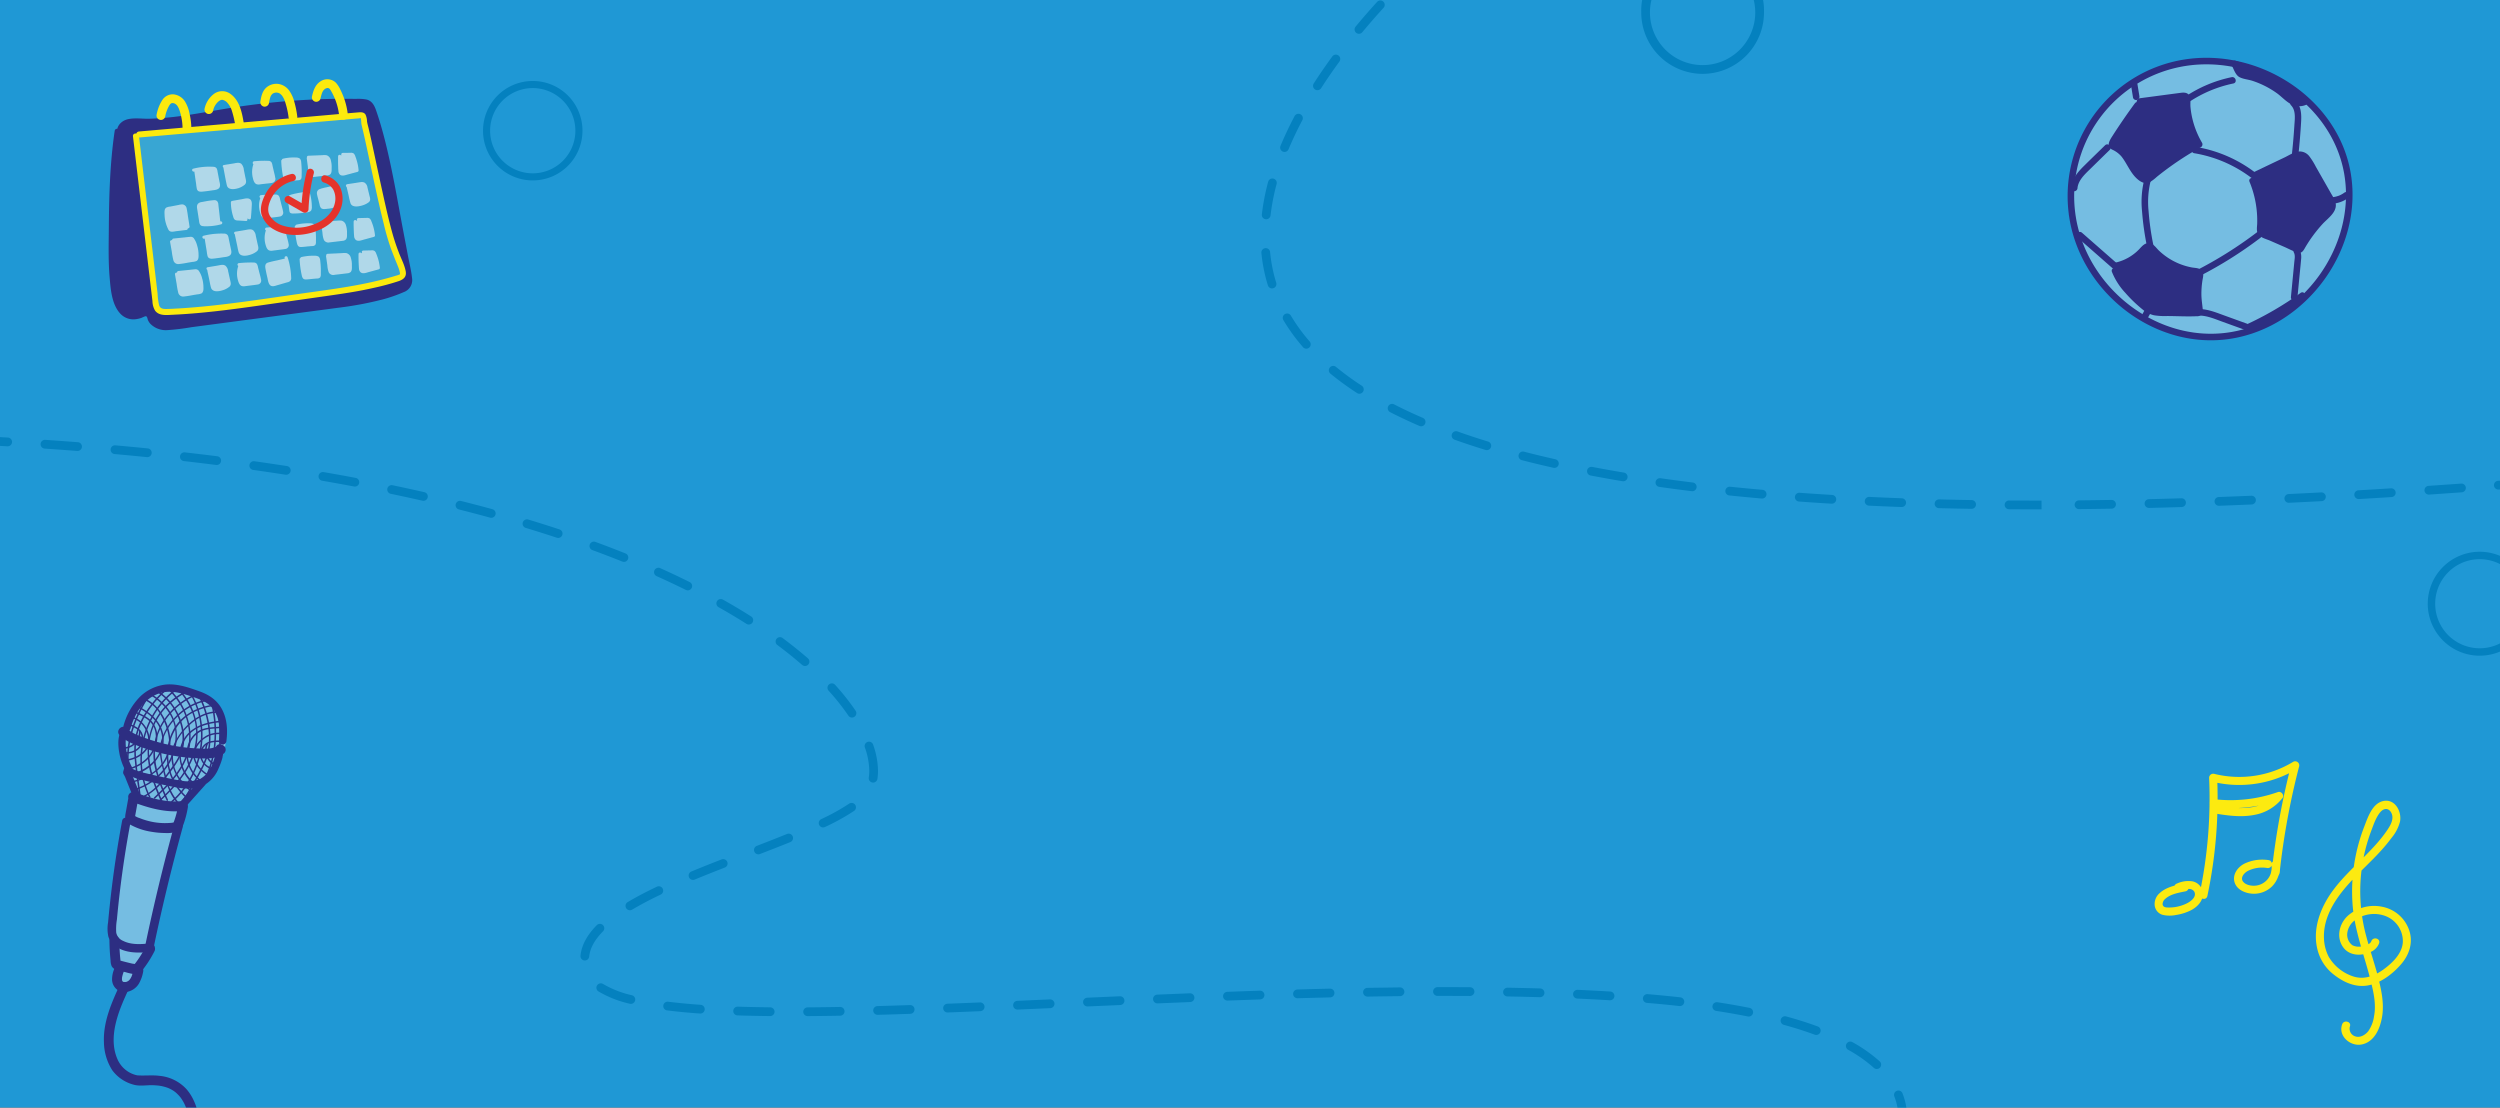 <svg xmlns="http://www.w3.org/2000/svg" viewBox="0 0 1000 443"><rect x="0" y="0" width="1000" height="443" fill="#333333" stroke="none"/><defs><clipPath id="clip-path"/><clipPath id="clip-path-2"><path d="M-1.18-2.06h1004.6V446.2H-1.17z" class="cls-1"/></clipPath><clipPath id="clip-path-3"><path d="M53.04 317.36s-6.78-15.69-2-28.22 16.83-16.4 22.16-14.07 20.16 3.45 15.3 24.05c-3.5 14.78-15.78 23.14-15.78 23.14s-17.2-1.1-19.68-4.9Z" class="cls-1"/></clipPath><style>.cls-1{fill:none}.cls-3{fill:#38a6d3}.cls-4{fill:#fcea0d}.cls-7{fill:#2d2e82}.cls-8{opacity:.63}.cls-9{fill:#f6f6f6}.cls-10{fill:#e5332a}.cls-13{fill:#fcea10}</style></defs><g id="robocze" clip-path="url(#clip-path)"><path d="M1829.54 244s-76.58-24.63-206.62 9.87-196.22 58.84-357.61 33.24-345.26-22.03-413.97-2.84l-6.13 67.38h984.33Z" class="cls-3"/><path d="M864.25 178.28c31.44-32.36 72.13-42.99 110.35-49.9a365.16 365.16 0 0 1 65.17-5.84c16.24.01 35.37-1.8 49.8 10.05 6.69 5.49 11.35 14.27 11.22 25.17-.16 12.75-6.7 22.36-14.22 28.99-11.65 10.26-26.4 14.36-34.71 30.72-6.48 12.75-5.18 30.16 4.3 39.27 10.3 9.9 23.27 7.99 34.83 3.95 9.72-3.4 20.56-8.02 30.5-3.7 5.6 2.45 11.68 8.49 11.43 17.25-.14 4.62-1.86 8.88-3.7 12.67-5.25 10.86-17.75 24.34-12.36 38.75a.62.62 0 0 0 .76.43c18-5.47 38.7 1.27 48.67 23.58 8.44 18.85 8.35 47.67-4.33 63.36-.64.8.3 2.09.94 1.3 12.53-15.52 13.13-43.1 5.82-62.5-8.46-22.45-27.94-32.08-45.82-28.9-2.29.41-4.7 2.1-5.83-1.4-.69-2.17-.17-5.53.3-7.6 1.14-5.1 3.72-9.57 6.1-13.73 4.04-7.09 9.6-14.69 10.64-23.9a20.19 20.19 0 0 0-10.84-20.37c-9.4-5.05-20.06-1.38-29.47 1.9-9.72 3.37-19.02 6.45-28.91 2.49-10.2-4.08-17.63-15.78-15.45-30.83 4.16-28.73 32.3-31.17 45.34-49.38 12-16.75 8.09-40.35-6.62-50.68-7.06-4.96-15.07-7.14-22.98-7.8a328.03 328.03 0 0 0-41.02-.58 368.02 368.02 0 0 0-88.47 14.67c-25.83 7.62-51.1 19.37-72.37 41.26-.69.71.25 2 .93 1.3Z" class="cls-4"/></g><g id="wydarzenie" clip-path="url(#clip-path-2)"><path fill="#1f98d5" d="M-2.3-3.19h1004.6v448.25H-2.3z"/><path d="M47.03 52.7c-2.17 14.58-2.25 29.38-2.33 44.13-.04 7.12-.07 14.3 1.38 21.28.72 3.46 2.31 7.36 5.73 8.26a8.4 8.4 0 0 0 5.2-.66c.8-.32 1.79-.67 2.44-.1a3.06 3.06 0 0 1 .66 1.5 5.63 5.63 0 0 0 4.28 3.5 16.59 16.59 0 0 0 5.77-.08l61.61-8.16c9.8-1.3 19.73-2.63 28.85-6.45a5.29 5.29 0 0 0 2.56-1.79c.74-1.16.51-2.67.25-4.03l-6-31.66c-2.17-11.5-4.36-23.05-8.2-34.1a5.45 5.45 0 0 0-1.78-2.89 5.51 5.51 0 0 0-3.02-.65 288.26 288.26 0 0 0-51.57 3.48c-12.5 1.98-25 4.8-37.65 4.41a11.6 11.6 0 0 0-4.7.45 3.6 3.6 0 0 0-2.45 3.66" class="cls-7"/><path d="M45.87 52.38c-1.9 12.93-2.25 26-2.34 39.04-.05 6.49-.24 13.02.32 19.5.41 4.77.83 10.86 4.3 14.57a7.15 7.15 0 0 0 6.44 2.15 11.2 11.2 0 0 0 1.9-.46c.33-.1 1.62-.81 1.97-.67.48.19.55 1.14.73 1.55a5.74 5.74 0 0 0 .94 1.45 8.7 8.7 0 0 0 6.91 2.53 92.49 92.49 0 0 0 9.53-1.16l39.43-5.22c6.36-.84 12.72-1.67 19.08-2.53a136.66 136.66 0 0 0 18-3.36 58.87 58.87 0 0 0 8.47-2.95 5.07 5.07 0 0 0 3.27-5.59c-.33-3.1-1.12-6.19-1.7-9.25l-1.85-9.74c-2.37-12.54-4.44-25.2-7.67-37.56-.8-3.06-1.68-6.1-2.68-9.1-.79-2.35-1.52-5.02-4.21-5.75a17.65 17.65 0 0 0-4.25-.28q-2.47-.03-4.93-.03-4.93 0-9.86.18a298.22 298.22 0 0 0-38.98 4.05c-6.38 1.08-12.75 2.27-19.18 3.02-3.22.37-6.45.64-9.69.72-2.85.08-6.01-.46-8.81.23-2.3.57-4.41 2.55-4.15 5.08.16 1.53 2.57 1.54 2.4 0-.34-3.31 4.35-2.94 6.44-2.9a89.7 89.7 0 0 0 8.97-.25c6.02-.46 11.99-1.41 17.93-2.42a355.7 355.7 0 0 1 36.7-4.7q9.1-.59 18.23-.6 2.21 0 4.43.03c1.35.01 3.3-.28 4.54.34 1.16.58 1.49 2.14 1.87 3.25q.72 2.14 1.37 4.3c3.43 11.36 5.44 23.1 7.64 34.75l3.46 18.27a82.88 82.88 0 0 1 1.61 8.75 2.57 2.57 0 0 1-1.47 2.81 29.22 29.22 0 0 1-4.14 1.65c-11.19 3.89-23.26 4.84-34.93 6.39l-36.47 4.83-9.37 1.24a87.66 87.66 0 0 1-9.03 1.09c-2.55.07-5.1-.68-5.9-3.33a2.78 2.78 0 0 0-1.84-2.1c-1.2-.35-2.34.29-3.45.66-2.52.84-4.91.52-6.52-1.71a15.21 15.21 0 0 1-2.23-6.07c-1.17-6.02-1.23-12.2-1.2-18.3.03-12.2.07-24.42 1.2-36.57q.42-4.6 1.09-9.19c.22-1.51-2.1-2.17-2.32-.64Z" class="cls-7"/><path d="m54.4 54.55 2.82 23.92 1.3 11.03 3.72 31.47a4.88 4.88 0 0 0 .96 2.82c.93 1 2.48 1.04 3.84 1 13.8-.5 27.48-2.45 41.14-4.4l21.59-3.07a266.4 266.4 0 0 0 16.93-2.79q6.11-1.28 12.09-3.12a4.48 4.48 0 0 0 2.25-1.22c.81-1-1.6-6.09-2.06-7.3-2.52-6.62-3.21-7.16-10.44-40.99-1.55-7.28-1.57-7.33-2.85-12.77-.18-.76-.1-2.67-.83-2.94a2.53 2.53 0 0 0-1.11-.07L55.6 53.8" class="cls-3"/><path d="m53.19 54.55 4.77 40.35 2.44 20.66.58 4.91a7.79 7.79 0 0 0 1.04 3.76c1.58 2.2 4.64 1.79 6.99 1.68 13.57-.62 27.04-2.58 40.47-4.5l20.36-2.9c6.7-.95 13.4-1.91 20-3.44a97.17 97.17 0 0 0 9.62-2.61c2.03-.7 3.24-1.79 2.82-3.98-.48-2.55-1.77-4.93-2.7-7.34a85.3 85.3 0 0 1-2.7-8.13c-1.83-6.68-3.28-13.47-4.76-20.22-1.2-5.52-2.36-11.04-3.56-16.55q-.52-2.36-1.07-4.71c-.23-.97-.52-1.94-.68-2.92a6.84 6.84 0 0 0-.62-2.8c-.67-1.02-1.86-.94-2.94-.85-1.75.14-3.49.3-5.23.45l-10.21.9-20.92 1.82-41.33 3.6-9.96.87c-1.53.14-1.55 2.55 0 2.41l79.18-6.9 4.98-.44 2.24-.2 1.25-.1c.1-.01 1.1-.11.93-.22.33.21.3 2.06.39 2.48.21 1 .47 2.02.7 3.03.95 4.04 1.8 8.11 2.67 12.18 1.78 8.3 3.54 16.62 5.6 24.86a96.27 96.27 0 0 0 2.84 9.76c.42 1.13.86 2.26 1.3 3.38.48 1.29 1.06 2.54 1.54 3.83a12.02 12.02 0 0 1 .74 2.45 2.1 2.1 0 0 1 .03.53c-.13.27-1.63.63-1.98.74-12.34 3.78-25.16 5.28-37.89 7.1-13.08 1.86-26.16 3.91-39.32 5.16-3.19.3-6.38.56-9.58.74-1.5.08-3.01.18-4.52.2-1.29.02-2.56-.04-3.03-1.43a23.53 23.53 0 0 1-.63-4.64l-.58-4.91-1.16-9.84-4.58-38.7-1.12-9.52c-.18-1.52-2.6-1.54-2.41 0Z" class="cls-4"/><g class="cls-8"><path d="m78.26 68.06 1 7.02a1.02 1.02 0 0 0 1.42 1q2.68-.26 5.34-.74a1.3 1.3 0 0 0 1.32-1.82l-1-5.27a1.23 1.23 0 0 0-.32-.73 1.2 1.2 0 0 0-.75-.2 27.52 27.52 0 0 0-7.82.73" class="cls-9"/><path d="m77.68 68.22.54 3.8.27 1.85a11.86 11.86 0 0 0 .28 1.77c.32 1.08 1.35 1.1 2.29 1q1.8-.18 3.6-.46c.93-.15 2.25-.17 2.93-.9.77-.82.3-2.1.11-3.05l-.68-3.57a3.52 3.52 0 0 0-.39-1.34 1.53 1.53 0 0 0-1.23-.6 25.88 25.88 0 0 0-8.11.75c-.76.18-.44 1.34.32 1.16a27.15 27.15 0 0 1 5.88-.75l1.4.02a2.02 2.02 0 0 1 .62.04c.19.08.19.21.23.4.2.96.37 1.93.55 2.9l.29 1.5a6.53 6.53 0 0 1 .23 1.38c-.02.74-1.47.73-2 .82q-1.53.25-3.08.43c-.44.05-.88.11-1.33.13-.46 0-.49-.16-.56-.58-.36-2.34-.66-4.68-1-7.02a.6.6 0 0 0-.74-.42.62.62 0 0 0-.42.74Zm12.33-.94 1.26 6.44a1.97 1.97 0 0 0 .26.76 1.77 1.77 0 0 0 1.54.55 7.36 7.36 0 0 0 4.23-1.44 1.3 1.3 0 0 0 .53-.63 1.42 1.42 0 0 0-.03-.67l-.96-4.76c-.14-.66-.34-1.42-.96-1.7a2.15 2.15 0 0 0-1.2-.03l-4.98.79" class="cls-9"/><path d="M89.43 67.44c.43 2.2.8 4.45 1.3 6.64.48 2.04 3.06 1.67 4.58 1.2a7.41 7.41 0 0 0 2.53-1.35c.92-.78.53-1.84.33-2.86l-.64-3.17a3.84 3.84 0 0 0-1.01-2.37c-.9-.73-2.23-.28-3.25-.12l-3.73.6c-.76.12-.44 1.28.32 1.16l2.66-.43c.86-.13 1.74-.34 2.61-.4.81-.06.97.62 1.11 1.29.19.87.36 1.74.53 2.62l.25 1.23c.07.34.36 1.05.2 1.37-.15.28-.61.5-.88.65a6.5 6.5 0 0 1-1.06.5 6.66 6.66 0 0 1-2.28.43 1.45 1.45 0 0 1-.87-.19c-.27-.21-.28-.72-.35-1.04l-1.19-6.08c-.15-.76-1.3-.44-1.16.32Zm12.62-1.93a9.25 9.25 0 0 0 .04 6.67 1.65 1.65 0 0 0 .64.9 1.8 1.8 0 0 0 1.1.09l4.71-.59a1.36 1.36 0 0 0 .73-.24c.38-.31.3-.9.19-1.38l-1.19-5.22a1.12 1.12 0 0 0-.27-.6 1.1 1.1 0 0 0-.73-.2 41.66 41.66 0 0 0-5.6.16" class="cls-9"/><path d="M101.47 65.35a9.9 9.9 0 0 0-.32 5.89c.21.86.52 2.01 1.4 2.41a2.62 2.62 0 0 0 1.44.1l1.7-.21c1.08-.14 2.21-.19 3.27-.42a1.6 1.6 0 0 0 1.14-2.04c-.17-1.05-.47-2.09-.7-3.13l-.37-1.58a4.7 4.7 0 0 0-.4-1.4 1.53 1.53 0 0 0-1.36-.63 30.11 30.11 0 0 0-1.84-.03 42.56 42.56 0 0 0-3.76.19c-.77.07-.78 1.28 0 1.2a41.7 41.7 0 0 1 5.44-.17c.12.01.38-.03.48.06.06.05.08.24.1.31l.3 1.35.62 2.68c.1.41.2.83.28 1.24.04.2.15.57-.03.73-.1.1-.43.1-.56.11l-.65.08-1.38.17c-.9.11-1.82.27-2.72.33-.39.03-.6-.02-.79-.37a5.6 5.6 0 0 1-.41-1.16 8.77 8.77 0 0 1 .28-5.4c.28-.72-.89-1.03-1.16-.31Zm11.63-.95a38.66 38.66 0 0 0 .81 6.6 1.1 1.1 0 0 0 .34.7 1.11 1.11 0 0 0 .75.13l4.45-.35a.65.65 0 0 0 .44-.15.64.64 0 0 0 .12-.4 34.21 34.21 0 0 0-.17-6.19 1.35 1.35 0 0 0-.3-.83 1.33 1.33 0 0 0-.85-.28 17.79 17.79 0 0 0-5.31.42" class="cls-9"/><path d="M112.5 64.4a40.23 40.23 0 0 0 .7 6.15c.17.86.35 1.8 1.4 1.88a9.94 9.94 0 0 0 1.51-.09l1.6-.12 1.42-.11c.47-.04.98-.05 1.28-.48a2.2 2.2 0 0 0 .23-1.18q.04-.83.04-1.67 0-1.55-.13-3.1c-.08-.78-.04-1.88-.8-2.37a2.76 2.76 0 0 0-1.38-.3q-.86-.05-1.73-.01a19.11 19.11 0 0 0-3.42.47c-.76.17-.44 1.33.32 1.16a17.44 17.44 0 0 1 4.91-.42c.2.02.57-.01.7.18a2.6 2.6 0 0 1 .17 1.06q.12 1.23.15 2.46.03 1.27-.03 2.54c0 .05-.05.53-.03.53.03.01.12-.08.08-.1-.05-.04-.21.01-.28.02l-1.27.1-2.54.2c-.21 0-.7.14-.84-.06a1.53 1.53 0 0 1-.1-.45q-.07-.3-.12-.62a38.12 38.12 0 0 1-.63-5.67c-.03-.77-1.24-.78-1.2 0Zm10.8-1.11.67 5.16c.08.62.23 1.33.8 1.6a1.9 1.9 0 0 0 1.03.08l5.05-.55A1.07 1.07 0 0 0 132 68.3a10.1 10.1 0 0 0-.48-4.62 1.78 1.78 0 0 0-.66-.85 2.16 2.16 0 0 0-1.2-.18l-6.33.24" class="cls-9"/><path d="m122.7 63.29.45 3.44a12.4 12.4 0 0 0 .45 2.81 1.9 1.9 0 0 0 2.2 1.2l3.28-.36 1.6-.18a2.46 2.46 0 0 0 1.36-.41c.72-.6.6-1.78.62-2.63a9.97 9.97 0 0 0-.3-2.93 2.67 2.67 0 0 0-1.7-2.13 6.21 6.21 0 0 0-1.67-.03l-1.8.07-3.85.15c-.77.03-.77 1.23 0 1.2l5.48-.2c.7-.03 1.67-.28 2.07.45a5.52 5.52 0 0 1 .56 2.36 13.92 13.92 0 0 1-.05 2.4c-.05.37-.2.43-.56.48-.47.06-.95.1-1.43.15l-2.69.3c-.6.06-1.68.44-1.98-.28a4.47 4.47 0 0 1-.22-1.13l-.2-1.55-.41-3.18a.62.62 0 0 0-.6-.6.6.6 0 0 0-.6.6Zm13.14-.77q-.07 2.82.1 5.64a1.69 1.69 0 0 0 .42 1.24 1.72 1.72 0 0 0 1.56.09l4.92-1.33a19.23 19.23 0 0 0-1.46-5.89.94.94 0 0 0-.31-.45.97.97 0 0 0-.54-.1l-3.43.04" class="cls-9"/><path d="M135.24 62.52q-.05 1.98.02 3.97c.02.63.03 1.27.1 1.9a2.16 2.16 0 0 0 .54 1.4c.86.84 2.24.26 3.22 0l3.88-1.04a.6.6 0 0 0 .44-.59 20 20 0 0 0-1.32-5.66 2.57 2.57 0 0 0-.63-1.1 1.83 1.83 0 0 0-1.26-.28l-3.13.04a.6.6 0 0 0 0 1.2l2.6-.03h.68a1.25 1.25 0 0 1 .35-.01c.1.06.16.33.2.44l.23.6a18.88 18.88 0 0 1 1.08 4.8l.44-.57-3.28.87-1.64.44c-.3.08-.84.27-1.07-.03a2.55 2.55 0 0 1-.18-1.24l-.06-1.68q-.05-1.71 0-3.43a.6.6 0 0 0-1.21 0Z" class="cls-9"/></g><g class="cls-8"><path d="m75.24 90.75-1.06-6.65c-.1-.63-.25-1.34-.76-1.62a1.65 1.65 0 0 0-1.12-.05l-4.97.95a1.13 1.13 0 0 0-.6.24 1.39 1.39 0 0 0-.3.94 13.81 13.81 0 0 0 1.44 6.96 1.16 1.16 0 0 0 .34.47 1 1 0 0 0 .7.08l5.66-.7" class="cls-9"/><path d="m75.82 90.59-.57-3.61c-.18-1.15-.31-2.32-.56-3.45a1.96 1.96 0 0 0-1.66-1.77 5.98 5.98 0 0 0-1.54.21l-1.74.34-1.66.32a4.75 4.75 0 0 0-1.55.4c-.87.52-.75 1.87-.72 2.73a13.8 13.8 0 0 0 1.56 6.13c.65 1.2 2.03.72 3.13.58l4.06-.49c.76-.1.77-1.3 0-1.2l-2.93.35a28.18 28.18 0 0 1-2.88.35c-.24 0-.26-.05-.37-.26a9.2 9.2 0 0 1-.26-.54 12.07 12.07 0 0 1-.48-1.28 13.17 13.17 0 0 1-.56-2.6q-.06-.65-.07-1.3a3.79 3.79 0 0 1 .07-1.3c.12-.3.65-.28.95-.34l1.47-.28 2.86-.55c.36-.07.74-.17.95.2a3 3 0 0 1 .28 1.03c.37 2.21.7 4.43 1.06 6.65.12.76 1.28.44 1.16-.32Zm11.76-1.47-.85-7.37a1.57 1.57 0 0 0-.25-.8 1.09 1.09 0 0 0-1.02-.26q-2.42.25-4.81.74a1.48 1.48 0 0 0-1.14.67 2.1 2.1 0 0 0-.06 1.24l.87 5.52a1.4 1.4 0 0 0 .28.77.97.97 0 0 0 .67.23 21.36 21.36 0 0 0 7.04-.72" class="cls-9"/><path d="m88.18 89.12-.83-7.19a2.41 2.41 0 0 0-.44-1.4 1.55 1.55 0 0 0-1.27-.46 30.03 30.03 0 0 0-3.47.47l-1.68.31a2.38 2.38 0 0 0-1.22.57c-.77.76-.42 1.94-.28 2.88l.56 3.56c.15.96.14 2.3 1.32 2.55a8.81 8.81 0 0 0 1.78.1q.95 0 1.9-.09a22.88 22.88 0 0 0 3.92-.7.6.6 0 0 0-.32-1.16 21.12 21.12 0 0 1-5.67.74 4.74 4.74 0 0 1-1.33-.05c-.3-.1-.27-.63-.3-.9l-.47-2.95-.22-1.42a6.09 6.09 0 0 1-.17-1.35c.03-.36.25-.48.58-.56.42-.12.87-.18 1.3-.26q1.48-.27 2.96-.45c.28-.03.86-.2 1.12-.07.27.14.23.92.26 1.18l.77 6.65a.62.62 0 0 0 .6.6.6.6 0 0 0 .6-.6ZM139.3 74.9l1.38 5.87a1.66 1.66 0 0 0 .27.7 1.98 1.98 0 0 0 1.6.48 8.34 8.34 0 0 0 4.38-1.38 1.24 1.24 0 0 0 .54-.58 1.15 1.15 0 0 0-.04-.61l-1.05-4.34a1.95 1.95 0 0 0-1.01-1.54 2.52 2.52 0 0 0-1.25-.02l-5.15.8" class="cls-9"/><path d="m138.72 75.06.76 3.26a28.86 28.86 0 0 0 .72 2.97c.65 1.85 3.4 1.3 4.82.85a7.57 7.57 0 0 0 2.5-1.26c.91-.75.45-1.82.22-2.79l-.76-3.13a2.72 2.72 0 0 0-1.2-1.93 2.56 2.56 0 0 0-1.54-.17c-.6.08-1.19.18-1.78.27l-3.65.56a.6.6 0 0 0-.42.74.62.62 0 0 0 .74.42c1.76-.27 3.52-.6 5.29-.8a1.2 1.2 0 0 1 .91.12 1.42 1.42 0 0 1 .39.7c.23.8.4 1.62.59 2.42l.29 1.2.15.64a1.87 1.87 0 0 1 .14.68c-.06.23-.61.47-.81.58a7.18 7.18 0 0 1-1.1.5 7.92 7.92 0 0 1-2.28.45 2.76 2.76 0 0 1-.94-.07c-.35-.1-.42-.32-.5-.66-.48-1.95-.92-3.91-1.38-5.87-.18-.75-1.34-.43-1.16.32Zm-33.9 4a8.94 8.94 0 0 0 .11 6.68 1.65 1.65 0 0 0 .68.88 1.94 1.94 0 0 0 1.14.08l4.89-.65a1.45 1.45 0 0 0 .75-.24c.39-.33.3-.92.18-1.4l-1.3-5.2a1.1 1.1 0 0 0-.29-.59 1.18 1.18 0 0 0-.75-.2 44.85 44.85 0 0 0-5.82.24" class="cls-9"/><path d="M104.24 78.9a9.59 9.59 0 0 0-.26 5.92c.23.86.56 1.98 1.45 2.37a2.56 2.56 0 0 0 1.4.1l1.71-.23c1.13-.15 2.27-.25 3.39-.45a1.57 1.57 0 0 0 1.3-2.01c-.19-1.1-.54-2.18-.8-3.26l-.4-1.57a3.7 3.7 0 0 0-.5-1.43 1.61 1.61 0 0 0-1.3-.52 35.58 35.58 0 0 0-1.94 0 45.78 45.78 0 0 0-3.88.24.62.62 0 0 0-.6.6.6.6 0 0 0 .6.6 45.01 45.01 0 0 1 5.66-.24c.28.01.5-.05.6.25.13.45.22.91.34 1.37l.69 2.75.32 1.3c.06.26.14.58-.14.7a4.71 4.71 0 0 1-1.22.19l-1.47.2c-.91.11-1.84.28-2.76.35a.71.71 0 0 1-.81-.35 5.1 5.1 0 0 1-.44-1.14 8.48 8.48 0 0 1 .22-5.42c.27-.73-.89-1.04-1.16-.32Zm18.8-1.62a37.32 37.32 0 0 0-6.55 1.19 1.08 1.08 0 0 0-.68.39 1.2 1.2 0 0 0-.08.78l.6 4.6a.69.69 0 0 0 .17.44.63.63 0 0 0 .4.1 32.98 32.98 0 0 0 6.18-.5 1.32 1.32 0 0 0 .82-.36 1.41 1.41 0 0 0 .22-.9 19.13 19.13 0 0 0-.7-5.47" class="cls-9"/><path d="M123.05 76.68a38.8 38.8 0 0 0-6.25 1.08c-.88.23-1.73.54-1.7 1.61.03 1.01.26 2.05.39 3.06l.2 1.55c.06.47.1.98.55 1.25a2.58 2.58 0 0 0 1.32.16q.82 0 1.63-.05a34.9 34.9 0 0 0 3.08-.32c.81-.12 1.84-.16 2.27-.99a3.21 3.21 0 0 0 .19-1.48q0-.87-.1-1.74a20.49 20.49 0 0 0-.64-3.42.6.6 0 0 0-1.16.32 18.74 18.74 0 0 1 .7 4.84c0 .24.08.76-.09.98-.15.19-.62.2-.84.23q-1.25.2-2.51.31-1.26.1-2.53.12H116.91q-.2-.02-.05 0h.06l-.03-.2-.16-1.32-.33-2.54c-.03-.21-.2-.8-.05-.97.05-.07.22-.09.3-.11l.7-.19a36.79 36.79 0 0 1 5.7-.98c.76-.07.77-1.27 0-1.2Zm10.93-1.94-5.05 1.2c-.6.15-1.3.36-1.52.89a1.5 1.5 0 0 0 .03.92l1.08 4.37a1.17 1.17 0 0 0 .4.73 1.56 1.56 0 0 0 1 .14 11.35 11.35 0 0 0 4.53-.97 1.77 1.77 0 0 0 .78-.68 1.72 1.72 0 0 0 .05-1.07l-.9-5.54" class="cls-9"/><path d="m133.82 74.16-3.16.75a17.76 17.76 0 0 0-2.7.7 1.7 1.7 0 0 0-1.18 1.9c.16 1.03.5 2.05.74 3.05l.35 1.4a2.52 2.52 0 0 0 .52 1.23c.64.66 1.79.4 2.59.32a11.93 11.93 0 0 0 2.73-.52 3.24 3.24 0 0 0 2.1-1.5 2.79 2.79 0 0 0 .03-1.55l-.3-1.79-.58-3.58c-.13-.76-1.29-.44-1.16.32l.85 5.21c.05.3.18.72.02 1a1.92 1.92 0 0 1-.9.59 8.2 8.2 0 0 1-2.1.53l-1.05.12a6.52 6.52 0 0 1-1.16.06c-.33-.03-.33-.32-.4-.6l-.3-1.25-.62-2.5c-.07-.27-.28-.74-.16-1.01.1-.22.44-.33.64-.4.87-.27 1.8-.43 2.68-.64l2.84-.68c.76-.18.44-1.34-.32-1.16ZM99.76 87.14q.29-2.8.33-5.63a1.65 1.65 0 0 0-.35-1.26 1.84 1.84 0 0 0-1.6-.21l-5.2.92a18.66 18.66 0 0 0 1.07 6 .94.94 0 0 0 .29.47 1.03 1.03 0 0 0 .55.14l3.55.23" class="cls-9"/><path d="M100.36 87.14q.2-2.04.3-4.1c.03-1.02.32-2.54-.57-3.29-.9-.74-2.29-.26-3.3-.08l-4 .71a.6.6 0 0 0-.44.58 19.44 19.44 0 0 0 .96 5.81 2.15 2.15 0 0 0 .63 1.13 2.33 2.33 0 0 0 1.3.3l3.16.2c.77.05.77-1.15 0-1.2l-2.62-.17-.7-.05a1.44 1.44 0 0 1-.41-.03c-.08-.05-.14-.32-.17-.43l-.2-.63a18.26 18.26 0 0 1-.75-4.93l-.44.59 3.41-.61 1.71-.3c.3-.06.83-.2 1.09.03.27.24.17.84.16 1.15l-.06 1.83q-.08 1.75-.26 3.5a.6.6 0 0 0 .6.6.62.62 0 0 0 .6-.6Z" class="cls-9"/></g><g class="cls-8"><path d="m68.62 96.64 1.16 6.65a2.05 2.05 0 0 0 .87 1.62 2.2 2.2 0 0 0 1.3.06l5.79-.93a1.44 1.44 0 0 0 .7-.24 1.27 1.27 0 0 0 .35-.93 12.15 12.15 0 0 0-1.59-6.97 1.19 1.19 0 0 0-.4-.47 1.33 1.33 0 0 0-.8-.08l-6.58.66" class="cls-9"/><path d="m68.04 96.8.67 3.82a29.95 29.95 0 0 0 .63 3.44 2 2 0 0 0 2.12 1.57 36.75 36.75 0 0 0 3.65-.56l1.8-.3a5.33 5.33 0 0 0 1.7-.37c.93-.51.83-1.87.81-2.77a12.8 12.8 0 0 0-.55-3.37 9.23 9.23 0 0 0-1.36-2.99 1.6 1.6 0 0 0-1.5-.53c-.74.06-1.47.15-2.2.23l-4.4.44c-.76.08-.77 1.28 0 1.2l6.4-.64a1.65 1.65 0 0 1 .6-.03c.21.07.3.3.4.5a11 11 0 0 1 .65 1.38 11.83 11.83 0 0 1 .67 2.66 11.43 11.43 0 0 1 .09 1.33 3.39 3.39 0 0 1-.1 1.4c-.17.32-.83.3-1.14.34l-1.6.26-3.18.51c-.4.07-1 .26-1.36 0a1.48 1.48 0 0 1-.42-.91c-.5-2.3-.81-4.63-1.22-6.93-.13-.76-1.29-.44-1.16.32Zm14.35-1.91 1.13 7a1.32 1.32 0 0 0 .29.76 1.45 1.45 0 0 0 1.18.23q2.79-.3 5.54-.81a1.8 1.8 0 0 0 1.3-.66 1.67 1.67 0 0 0 .04-1.18l-1.1-5.25a1.21 1.21 0 0 0-.34-.72 1.28 1.28 0 0 0-.77-.2 29.6 29.6 0 0 0-8.11.83" class="cls-9"/><path d="m81.81 95.05.61 3.8.29 1.8a14.17 14.17 0 0 0 .3 1.75c.3 1.03 1.24 1.16 2.18 1.06a70.12 70.12 0 0 0 3.73-.5c.96-.16 2.29-.18 3.07-.83.88-.74.5-1.91.3-2.87l-.81-3.83a3.6 3.6 0 0 0-.43-1.38 1.68 1.68 0 0 0-1.4-.6 28.7 28.7 0 0 0-8.26.86c-.76.18-.44 1.34.32 1.16a29.22 29.22 0 0 1 6.05-.82q.75-.02 1.5 0c.46 0 .79-.07.92.43.25 1.02.43 2.06.65 3.09l.3 1.41c.07.37.4 1.17.18 1.52-.15.25-.55.3-.8.36-.5.1-1.01.19-1.52.27q-1.55.26-3.1.45a12.08 12.08 0 0 1-1.25.12c-.48 0-.5-.25-.56-.67-.38-2.3-.74-4.6-1.1-6.9-.13-.76-1.3-.44-1.17.32Zm12.76-1.09 1.39 6.42a1.93 1.93 0 0 0 .28.76 1.87 1.87 0 0 0 1.6.54 7.83 7.83 0 0 0 4.37-1.5 1.32 1.32 0 0 0 .54-.64 1.37 1.37 0 0 0-.04-.67l-1.05-4.74c-.15-.67-.37-1.42-1.02-1.69a2.3 2.3 0 0 0-1.25-.02l-5.15.85" class="cls-9"/><path d="m94 94.12.72 3.4c.24 1.08.41 2.21.72 3.29.57 2 3.2 1.56 4.71 1.07a7.8 7.8 0 0 0 2.6-1.36c.94-.78.54-1.84.3-2.87l-.73-3.33a3.5 3.5 0 0 0-1.07-2.22c-.92-.68-2.24-.23-3.26-.06l-3.91.65c-.76.13-.44 1.29.32 1.16l2.75-.45c.9-.15 1.81-.37 2.72-.45.79-.06 1 .49 1.16 1.16.22.87.4 1.76.6 2.63l.29 1.32.13.62c.05.2.19.55.09.75-.15.28-.62.5-.88.65a6.9 6.9 0 0 1-1.13.54 7.16 7.16 0 0 1-2.36.45 1.77 1.77 0 0 1-.87-.14c-.3-.17-.33-.57-.4-.89l-1.35-6.24c-.16-.76-1.32-.44-1.16.32Zm13.04-2.09a8.94 8.94 0 0 0 .12 6.68 1.65 1.65 0 0 0 .68.88 1.94 1.94 0 0 0 1.14.08l4.88-.64a1.45 1.45 0 0 0 .75-.25c.4-.32.3-.91.19-1.4l-1.3-5.19a1.1 1.1 0 0 0-.3-.6 1.18 1.18 0 0 0-.75-.19 44.85 44.85 0 0 0-5.81.23" class="cls-9"/><path d="M106.46 91.87a9.59 9.59 0 0 0-.26 5.92c.24.86.57 1.98 1.45 2.37a2.56 2.56 0 0 0 1.4.1l1.72-.22c1.12-.15 2.26-.26 3.38-.45a1.57 1.57 0 0 0 1.3-2.02c-.19-1.1-.53-2.18-.8-3.25l-.4-1.58a3.7 3.7 0 0 0-.5-1.43 1.61 1.61 0 0 0-1.3-.51 35.58 35.58 0 0 0-1.94 0 45.78 45.78 0 0 0-3.87.23.62.62 0 0 0-.6.6.6.6 0 0 0 .6.6 45.01 45.01 0 0 1 5.65-.23c.29 0 .5-.06.6.24.13.45.23.92.34 1.37l.69 2.76.32 1.3c.06.26.15.57-.14.7a4.71 4.71 0 0 1-1.22.18l-1.46.2c-.92.12-1.84.29-2.77.35a.71.71 0 0 1-.8-.35 5.1 5.1 0 0 1-.45-1.14 8.48 8.48 0 0 1 .22-5.42c.28-.72-.89-1.04-1.16-.32Zm12.04-1.09a37.32 37.32 0 0 0 .91 6.6 1.08 1.08 0 0 0 .36.7 1.2 1.2 0 0 0 .78.1l4.61-.4a.69.69 0 0 0 .46-.15.63.63 0 0 0 .12-.4 32.98 32.98 0 0 0-.25-6.19 1.32 1.32 0 0 0-.32-.83 1.41 1.41 0 0 0-.9-.27 19.13 19.13 0 0 0-5.5.49" class="cls-9"/><path d="M117.9 90.78a38.84 38.84 0 0 0 .8 6.14c.2.94.44 1.88 1.58 1.88 1.01.01 2.05-.17 3.05-.25l1.51-.13a1.59 1.59 0 0 0 1.3-.49 2.3 2.3 0 0 0 .23-1.26q.03-.8.02-1.59-.02-1.55-.18-3.1c-.09-.84-.07-1.95-.93-2.42a3.35 3.35 0 0 0-1.48-.24q-.83-.03-1.66.02a20.49 20.49 0 0 0-3.52.5c-.76.18-.44 1.35.32 1.17a18.74 18.74 0 0 1 5.02-.48c.22 0 .67-.04.83.16a2.29 2.29 0 0 1 .18.98q.15 1.26.2 2.54.04 1.27 0 2.54c-.01.12-.1.43-.03.53-.05-.09.2-.03.07-.1-.05-.03-.21.02-.29.03l-1.35.11-2.54.22c-.2.02-.79.16-.94 0a.8.8 0 0 1-.1-.32l-.17-.77a36.75 36.75 0 0 1-.72-5.67c-.04-.77-1.25-.77-1.2 0Zm11.17-1.24.75 5.15c.09.62.25 1.34.84 1.6a2.04 2.04 0 0 0 1.07.07l5.23-.62a1.51 1.51 0 0 0 .9-.31 1.4 1.4 0 0 0 .3-.98 9.76 9.76 0 0 0-.55-4.61 1.8 1.8 0 0 0-.7-.85 2.32 2.32 0 0 0-1.24-.17l-6.57.33" class="cls-9"/><path d="m128.49 89.7.5 3.47a9.51 9.51 0 0 0 .57 2.81 2.05 2.05 0 0 0 2.35.96l3.43-.4 1.62-.2a2.18 2.18 0 0 0 1.33-.49c.65-.62.5-1.84.51-2.66a9.02 9.02 0 0 0-.4-3 2.53 2.53 0 0 0-1.79-1.93 7.31 7.31 0 0 0-1.65 0l-1.95.1-3.91.18c-.77.04-.78 1.25 0 1.2l5.68-.27c.72-.04 1.74-.31 2.18.42a5.23 5.23 0 0 1 .6 2.28 13.47 13.47 0 0 1-.01 2.48c-.05.38-.22.43-.59.48-.47.08-.96.12-1.44.18l-2.89.34c-.62.07-1.72.46-2.04-.3a4.85 4.85 0 0 1-.24-1.17l-.24-1.6-.46-3.2a.6.6 0 0 0-.74-.42.62.62 0 0 0-.42.74Zm13.57-1.08q-.03 2.82.17 5.63a1.65 1.65 0 0 0 .46 1.24 1.84 1.84 0 0 0 1.6.07l5.1-1.39a18.66 18.66 0 0 0-1.58-5.87.94.94 0 0 0-.33-.45 1.03 1.03 0 0 0-.57-.1l-3.55.1" class="cls-9"/><path d="M141.46 88.62q-.02 1.98.07 3.96c.03.63.05 1.27.12 1.9a2.1 2.1 0 0 0 .61 1.43c.94.82 2.38.18 3.4-.1l3.9-1.06a.6.6 0 0 0 .44-.58 19.63 19.63 0 0 0-1.44-5.65 2.46 2.46 0 0 0-.69-1.12 1.95 1.95 0 0 0-1.26-.24l-3.25.08a.6.6 0 0 0 0 1.2l2.7-.06.7-.02c.1 0 .32-.04.41.01.1.05.16.33.2.43q.13.28.24.58a18.32 18.32 0 0 1 1.18 4.8l.44-.59-3.37.92-1.72.46c-.3.08-.85.28-1.1.02-.27-.26-.22-.86-.24-1.2l-.09-1.66q-.07-1.76-.04-3.51a.6.6 0 0 0-1.2 0Z" class="cls-9"/></g><g class="cls-8"><path d="m70.58 109.62 1.16 6.65a2.05 2.05 0 0 0 .86 1.62 2.2 2.2 0 0 0 1.31.06l5.78-.93a1.44 1.44 0 0 0 .7-.24 1.27 1.27 0 0 0 .35-.93 12.15 12.15 0 0 0-1.58-6.97 1.19 1.19 0 0 0-.4-.47 1.33 1.33 0 0 0-.8-.08l-6.59.66" class="cls-9"/><path d="m70 109.78.66 3.82a29.95 29.95 0 0 0 .63 3.45 2 2 0 0 0 2.12 1.57 36.74 36.74 0 0 0 3.65-.57l1.8-.3a5.33 5.33 0 0 0 1.7-.37c.93-.51.84-1.87.81-2.77a12.8 12.8 0 0 0-.54-3.37 9.23 9.23 0 0 0-1.37-2.99 1.6 1.6 0 0 0-1.5-.53c-.73.06-1.47.15-2.2.23l-4.39.44c-.76.08-.77 1.28 0 1.2l6.39-.64a1.65 1.65 0 0 1 .61-.03c.2.07.3.3.4.5a11 11 0 0 1 .64 1.38 11.83 11.83 0 0 1 .67 2.66 11.43 11.43 0 0 1 .1 1.33 3.39 3.39 0 0 1-.1 1.4c-.18.31-.83.3-1.15.34l-1.6.26-3.18.51c-.4.07-1 .26-1.36 0a1.48 1.48 0 0 1-.42-.92c-.5-2.28-.81-4.62-1.21-6.92-.13-.76-1.3-.44-1.16.32Zm44.51-5.87-6.9 1.63a1.32 1.32 0 0 0-.74.35 1.45 1.45 0 0 0-.14 1.2q.5 2.75 1.21 5.45a1.8 1.8 0 0 0 .76 1.26 1.67 1.67 0 0 0 1.17-.05l5.16-1.48a1.21 1.21 0 0 0 .7-.39 1.28 1.28 0 0 0 .14-.79 29.6 29.6 0 0 0-1.42-8.02" class="cls-9"/><path d="m114.35 103.33-3.65.86a36.39 36.39 0 0 0-3.58.86c-1.1.38-1.11 1.4-.93 2.4.22 1.22.48 2.44.77 3.65.22.94.35 2.25 1.07 2.96.84.81 2.09.25 3.04-.02l3.7-1.07a2.92 2.92 0 0 0 1.3-.56 1.7 1.7 0 0 0 .4-1.32 28.93 28.93 0 0 0-1.44-8.18c-.24-.74-1.4-.42-1.16.32a29.3 29.3 0 0 1 1.25 5.82q.08.71.12 1.43c.02.37.17.95-.18 1.15a6.44 6.44 0 0 1-1.33.39l-1.54.44-1.45.42a8.94 8.94 0 0 1-1.46.4c-.45.04-.58-.29-.7-.67-.14-.47-.25-.95-.36-1.43q-.36-1.46-.66-2.93c-.09-.47-.2-.94-.26-1.4-.02-.16-.08-.4 0-.54.12-.17.48-.2.67-.24l6.7-1.58c.75-.18.43-1.34-.32-1.16Zm-30.82 4.84 1.38 6.42a1.93 1.93 0 0 0 .28.76 1.87 1.87 0 0 0 1.6.54 7.83 7.83 0 0 0 4.37-1.5 1.32 1.32 0 0 0 .54-.64 1.37 1.37 0 0 0-.03-.67l-1.06-4.74c-.14-.67-.37-1.42-1.01-1.69a2.3 2.3 0 0 0-1.25-.02l-5.15.85" class="cls-9"/><path d="m82.95 108.33.73 3.4c.23 1.08.4 2.21.71 3.29.57 2 3.21 1.56 4.72 1.07a7.8 7.8 0 0 0 2.6-1.36c.94-.78.53-1.84.3-2.87l-.74-3.33a3.5 3.5 0 0 0-1.07-2.22c-.91-.68-2.24-.23-3.26-.06l-3.9.65c-.77.13-.44 1.29.31 1.16l2.76-.45c.9-.15 1.8-.37 2.71-.45.8-.06 1 .49 1.17 1.16.22.87.4 1.76.59 2.63l.3 1.32.13.62c.04.2.18.55.08.75-.14.28-.61.5-.88.65a6.9 6.9 0 0 1-1.12.54 7.16 7.16 0 0 1-2.36.45 1.77 1.77 0 0 1-.87-.14c-.31-.17-.34-.57-.4-.89l-1.35-6.24c-.17-.76-1.33-.44-1.16.32ZM96 106.24a8.94 8.94 0 0 0 .11 6.68 1.65 1.65 0 0 0 .68.88 1.94 1.94 0 0 0 1.14.08l4.89-.64a1.45 1.45 0 0 0 .75-.25c.39-.32.3-.91.18-1.4l-1.3-5.19a1.1 1.1 0 0 0-.29-.6 1.18 1.18 0 0 0-.75-.19 44.85 44.85 0 0 0-5.82.23" class="cls-9"/><path d="M95.42 106.08a9.59 9.59 0 0 0-.27 5.92c.24.86.57 1.98 1.46 2.37a2.56 2.56 0 0 0 1.4.1l1.71-.22c1.13-.15 2.27-.26 3.39-.45a1.57 1.57 0 0 0 1.3-2.02c-.19-1.1-.54-2.18-.8-3.25l-.4-1.58a3.7 3.7 0 0 0-.5-1.43 1.61 1.61 0 0 0-1.3-.51 35.6 35.6 0 0 0-1.94 0 45.79 45.79 0 0 0-3.88.23.62.62 0 0 0-.6.6.6.6 0 0 0 .6.6 45.02 45.02 0 0 1 5.66-.23c.28 0 .5-.06.6.24.13.45.22.92.34 1.37l.68 2.76c.11.43.23.86.33 1.3.05.26.14.57-.14.7a4.7 4.7 0 0 1-1.22.18l-1.47.2c-.91.12-1.84.29-2.76.35a.71.71 0 0 1-.81-.35 5.1 5.1 0 0 1-.44-1.14 8.48 8.48 0 0 1 .22-5.42c.27-.72-.89-1.04-1.16-.32Zm25.03-2.31a37.33 37.33 0 0 0 .92 6.6 1.08 1.08 0 0 0 .36.69 1.2 1.2 0 0 0 .78.1l4.6-.4a.69.69 0 0 0 .47-.15.63.63 0 0 0 .12-.4 32.98 32.98 0 0 0-.25-6.19 1.32 1.32 0 0 0-.33-.83 1.41 1.41 0 0 0-.89-.27 19.13 19.13 0 0 0-5.5.49" class="cls-9"/><path d="M119.85 103.77a38.84 38.84 0 0 0 .8 6.13c.2.94.44 1.88 1.58 1.88 1.01.01 2.05-.17 3.06-.25l1.5-.13a1.59 1.59 0 0 0 1.3-.49 2.3 2.3 0 0 0 .23-1.26q.03-.8.02-1.59-.01-1.55-.18-3.1c-.09-.84-.07-1.95-.92-2.42a3.35 3.35 0 0 0-1.48-.24q-.83-.03-1.66.02a20.49 20.49 0 0 0-3.53.5c-.75.19-.43 1.35.32 1.17a18.74 18.74 0 0 1 5.03-.48c.22 0 .67-.04.82.16a2.29 2.29 0 0 1 .18.98q.15 1.26.2 2.54.05 1.27 0 2.54c0 .12-.09.43-.03.53-.05-.09.2-.03.07-.1-.05-.03-.21.02-.28.03l-1.35.11-2.55.22c-.2.02-.78.16-.93 0a.8.8 0 0 1-.1-.32c-.07-.25-.12-.51-.17-.77a36.75 36.75 0 0 1-.73-5.66c-.04-.78-1.24-.78-1.2 0Zm11.17-1.25.75 5.15c.1.62.26 1.34.84 1.6a2.04 2.04 0 0 0 1.07.07l5.24-.62a1.51 1.51 0 0 0 .9-.31 1.4 1.4 0 0 0 .3-.98 9.76 9.76 0 0 0-.56-4.61 1.8 1.8 0 0 0-.7-.85 2.32 2.32 0 0 0-1.24-.17l-6.57.33" class="cls-9"/><path d="m130.44 102.68.5 3.47a9.51 9.51 0 0 0 .57 2.81 2.05 2.05 0 0 0 2.36.96l3.42-.4 1.63-.2a2.18 2.18 0 0 0 1.32-.49c.65-.62.51-1.84.51-2.66a9.02 9.02 0 0 0-.4-3 2.53 2.53 0 0 0-1.79-1.93 7.31 7.31 0 0 0-1.65 0l-1.95.1-3.9.18c-.78.04-.78 1.25 0 1.2l5.68-.27c.72-.04 1.73-.31 2.17.42a5.23 5.23 0 0 1 .6 2.28 13.47 13.47 0 0 1 0 2.48c-.05.38-.23.43-.6.48-.47.08-.96.12-1.44.17l-2.88.35c-.63.07-1.73.46-2.05-.3a4.85 4.85 0 0 1-.24-1.17l-.23-1.6-.47-3.2a.6.6 0 0 0-.74-.42.62.62 0 0 0-.42.74Zm13.58-1.08q-.04 2.82.17 5.63a1.65 1.65 0 0 0 .45 1.24 1.84 1.84 0 0 0 1.61.06l5.1-1.38a18.66 18.66 0 0 0-1.59-5.87.94.94 0 0 0-.33-.45 1.03 1.03 0 0 0-.56-.1l-3.55.1" class="cls-9"/><path d="M143.41 101.6q-.02 1.98.07 3.96c.03.63.06 1.27.12 1.9a2.1 2.1 0 0 0 .62 1.43c.93.82 2.37.18 3.4-.1l3.89-1.06a.6.6 0 0 0 .44-.58 19.63 19.63 0 0 0-1.44-5.65 2.46 2.46 0 0 0-.69-1.12 1.95 1.95 0 0 0-1.26-.24l-3.24.08a.6.6 0 0 0 0 1.2l2.7-.06.7-.02c.1 0 .32-.04.4.01.1.05.16.33.2.43l.25.58a18.32 18.32 0 0 1 1.18 4.8l.44-.59-3.37.92-1.73.46c-.3.08-.84.28-1.1.02-.26-.26-.21-.86-.23-1.2l-.1-1.66q-.06-1.76-.04-3.51a.6.6 0 0 0-1.2 0Z" class="cls-9"/></g><path d="M76.55 51.26a29.47 29.47 0 0 0-.73-5.79 14.66 14.66 0 0 0-1.81-4.85 6.24 6.24 0 0 0-4.56-2.88 4.95 4.95 0 0 0-4.58 2.37 15.97 15.97 0 0 0-2.2 5.63 1.76 1.76 0 1 0 3.4.94 13.46 13.46 0 0 1 1.83-4.79q.18-.26.05-.06l.18-.2q.09-.1.19-.18l.06-.04c.33-.22-.15 0 .21-.1a2.83 2.83 0 0 1 .32-.1q-.24.04-.05.02c.08 0 .63.05.29-.01.17.03.33.08.5.12q.29.1.05 0l.23.12a3.52 3.52 0 0 1 .5.32c-.24-.2.13.13.17.17l.26.28.06.09a8.87 8.87 0 0 1 .55.96q.13.3.05.1l.13.34a16.44 16.44 0 0 1 .6 1.94 24 24 0 0 1 .78 5.6 1.76 1.76 0 0 0 3.52 0Zm20.95-2.03c-.67-4.14-1.65-9.04-5.28-11.64a5.56 5.56 0 0 0-6.89.16 10.12 10.12 0 0 0-3.48 5.63 1.8 1.8 0 0 0 1.23 2.17 1.78 1.78 0 0 0 2.16-1.23 6.54 6.54 0 0 1 2.43-3.96c-.14.1.3-.18.29-.17 0 0 .51-.22.29-.14a1.38 1.38 0 0 1 .41-.1.96.96 0 0 1 .45.02 3.4 3.4 0 0 1 1.7 1 8.58 8.58 0 0 1 2.03 3.64 39.01 39.01 0 0 1 1.27 5.56 1.77 1.77 0 0 0 2.17 1.22 1.8 1.8 0 0 0 1.23-2.16Zm21.42-2.53a37.98 37.98 0 0 0-1.18-5.92 13.76 13.76 0 0 0-2.01-4.47 6.53 6.53 0 0 0-4.36-2.73 6.1 6.1 0 0 0-4.87 1.47c-1.53 1.35-2.01 3.46-2.32 5.4a1.8 1.8 0 0 0 1.23 2.16 1.78 1.78 0 0 0 2.16-1.23 14.99 14.99 0 0 1 .62-2.69c.12-.34-.06.05.1-.24a5.96 5.96 0 0 1 .38-.6c-.16.2.22-.22.26-.27.23-.25-.2.09.13-.1l.53-.3c-.34.16.08 0 .16-.03.08-.02.71-.14.3-.1a4.25 4.25 0 0 1 .61-.02c.1 0 .54.07.16 0l.6.15c.38.1-.13-.1.18.06.19.11.37.21.55.34-.27-.19.16.14.21.2l.4.4q.2.24.03.04l.19.27q.14.21.26.43a8.11 8.11 0 0 1 .88 2.07 33.34 33.34 0 0 1 1.28 5.7 1.8 1.8 0 0 0 1.76 1.76c.85-.03 1.88-.78 1.76-1.76Zm20.24-.6a29.38 29.38 0 0 0-1.56-6.88 31.54 31.54 0 0 0-1.4-3.26 11.67 11.67 0 0 0-1.81-2.84 4.9 4.9 0 0 0-6.3-.5c-2.02 1.35-2.77 3.62-3.28 5.88a1.8 1.8 0 0 0 1.23 2.16 1.78 1.78 0 0 0 2.16-1.22 17.36 17.36 0 0 1 .64-2.32 4.6 4.6 0 0 1 .6-1.05c-.08.1.19-.2.22-.23.02-.02.42-.33.2-.18a3.74 3.74 0 0 1 .55-.32q.16-.08 0 0l.25-.07.26-.07q-.26.03.06 0c.08 0 .55.06.22 0 .04 0 .49.17.24.05.02 0 .42.3.26.15a2.82 2.82 0 0 1 .39.41c-.12-.15.17.29.2.34a24.78 24.78 0 0 1 3.35 9.95 1.81 1.81 0 0 0 1.76 1.76 1.77 1.77 0 0 0 1.76-1.76Z" class="cls-4"/><path d="m114.48 81.04 6.75 3.87a1.46 1.46 0 0 0 2.18-1.25 68.43 68.43 0 0 1 2.11-14.33 1.45 1.45 0 0 0-2.8-.77 72.26 72.26 0 0 0-2.2 15.1l2.17-1.25-6.75-3.87a1.45 1.45 0 0 0-1.46 2.5Z" class="cls-10"/><path d="M116.56 69.6a15.78 15.78 0 0 0-10.63 8.51c-1.14 2.37-2.02 5.1-1.3 7.74a10.58 10.58 0 0 0 5.17 6.07c4.51 2.56 10.15 2.52 15.02 1.11 5.24-1.5 10.19-4.95 11.76-10.4a11.2 11.2 0 0 0-.67-8.04 9.33 9.33 0 0 0-5.64-4.4c-1.77-.6-2.53 2.2-.77 2.8a6.43 6.43 0 0 1 3.78 2.81 7.9 7.9 0 0 1 .7 5.27c-.92 4.5-4.8 7.47-8.96 8.87a18.36 18.36 0 0 1-12.22.2 9.5 9.5 0 0 1-4.83-3.78c-1.18-2-.64-4.28.24-6.3a13.07 13.07 0 0 1 9.12-7.66c1.81-.44 1.04-3.24-.77-2.8Z" class="cls-10"/><path fill="#f6f6f6" stroke="#f6f6f6" stroke-miterlimit="10" stroke-width=".23" d="m53.26 319.28-1.92-11.64a14.2 14.2 0 0 1-3.07-13.28c2.3-7.79 10.77-23.07 24.83-19.11s20.62 18.5 15.03 28.77-15.5 18.41-15.5 18.41L59.93 377.4l-4.13 10.32s-3.77 12.4-7.07 5.79-1.61-7.26-1.61-7.26l-3.1-13.6Z" opacity=".4"/><path d="M47.86 294.1c2.53 2.5 5.98 3.78 9.28 4.97a71.8 71.8 0 0 0 10.9 2.97 75.93 75.93 0 0 0 11.31 1.3c3.33.12 7.1.27 9.96-1.76a2.03 2.03 0 0 0 .71-2.7 2 2 0 0 0-2.7-.72c-2.38 1.69-5.68 1.32-8.43 1.2a68.88 68.88 0 0 1-10.26-1.22 71.83 71.83 0 0 1-9.79-2.66c-2.84-.99-6-2.02-8.18-4.19-1.81-1.8-4.61 1-2.8 2.8Z" class="cls-7"/><path d="M52.16 291.5c1.86-6.54 5.95-13.07 13.08-14.54 3.94-.81 7.98.48 11.68 1.72 3.37 1.14 6.62 2.3 8.66 5.41 2.39 3.65 2.55 8.06 2.02 12.25a1.5 1.5 0 0 0 1.48 1.49 1.52 1.52 0 0 0 1.49-1.49c.54-4.27.29-8.7-1.74-12.57-1.94-3.7-5.16-5.85-9-7.22-4.3-1.54-8.92-3.17-13.55-2.73A17.47 17.47 0 0 0 56 278.7a26.22 26.22 0 0 0-6.7 12.03 1.49 1.49 0 0 0 2.86.79Z" class="cls-7"/><path d="M49.28 290.97c-1.92 2.37-2.13 5.4-1.83 8.33a24.46 24.46 0 0 0 2.71 8.92c.9 1.69 3.45.2 2.56-1.5a20.8 20.8 0 0 1-2.27-7.15c-.25-2.05-.46-4.78.93-6.5a1.53 1.53 0 0 0 0-2.1 1.5 1.5 0 0 0-2.1 0Zm37.1 8.22a9.71 9.71 0 0 1-.53 3.85 32.61 32.61 0 0 1-1.3 3.53 10.81 10.81 0 0 1-4.2 4.82c-1.62 1-.13 3.58 1.5 2.56a13.6 13.6 0 0 0 5.27-5.88c1.22-2.7 2.5-5.87 2.22-8.88a1.52 1.52 0 0 0-1.49-1.49 1.5 1.5 0 0 0-1.48 1.49Z" class="cls-7"/><path d="M50.16 309.35a21.16 21.16 0 0 0 6.88 2.67q4.23 1.06 8.51 1.94c4.95 1.01 10.41 2.54 15.26.4 1.74-.76.23-3.32-1.5-2.56a12.38 12.38 0 0 1-6.76.46c-2.4-.35-4.79-.86-7.16-1.36q-3.68-.77-7.33-1.68a19.43 19.43 0 0 1-6.4-2.43c-1.58-1.07-3.07 1.5-1.5 2.56Z" class="cls-7"/><path d="M49.42 309.67a9.04 9.04 0 0 1 .93 1.93l.9 2.24 1.84 4.54a1.52 1.52 0 0 0 1.82 1.04 1.5 1.5 0 0 0 1.04-1.83l-1.9-4.7-.94-2.32a13 13 0 0 0-1.12-2.4 1.49 1.49 0 0 0-2.57 1.5Zm30.35 2.45-8.15 9.1a1.48 1.48 0 1 0 2.1 2.1l8.15-9.1a1.48 1.48 0 1 0-2.1-2.1Z" class="cls-7"/><path d="M52.72 320.68c6.53 2.44 13.48 4.52 20.52 3.66l-1.9-2.5a36.78 36.78 0 0 1-1.64 6.47 5.75 5.75 0 0 1-.27.66c-.15.3.25-.02-.07.04a8.66 8.66 0 0 1-1.19.15 28.24 28.24 0 0 1-3.32.06 26.36 26.36 0 0 1-6.02-.97 26.8 26.8 0 0 1-2.96-1 7.02 7.02 0 0 1-2.38-1.22l.5.87-.04.13.1-.61.15-.82.37-2.06.7-3.9a2.04 2.04 0 0 0-1.38-2.44 2 2 0 0 0-2.44 1.39l-1.03 5.75c-.34 1.91-.9 3.9 1.04 5.15a25.63 25.63 0 0 0 9.38 3.26 31.98 31.98 0 0 0 5.12.45 14.11 14.11 0 0 0 4.9-.53c1.9-.73 2.47-2.66 3.03-4.43a37.45 37.45 0 0 0 1.26-5.35c.18-1.11-.5-2.67-1.91-2.5-6.73.81-13.23-1.2-19.47-3.53a2 2 0 0 0-2.43 1.38 2.02 2.02 0 0 0 1.38 2.44Z" class="cls-7"/><path d="M48.85 328.33q-2.51 13.45-4.17 27.04-.83 6.8-1.45 13.63a14.77 14.77 0 0 0 .13 5.7 7.68 7.68 0 0 0 3.3 4.11c3.96 2.57 9 2.4 13.49 1.95 2.17-.22 2.2-3.65 0-3.42-3.6.36-7.6.7-10.94-1.01a4.5 4.5 0 0 1-2.72-3.29 22.6 22.6 0 0 1 .28-5.26q1.14-12.32 3-24.56 1.07-7 2.38-13.98c.4-2.15-2.9-3.08-3.3-.91Z" class="cls-7"/><path d="M69.72 330.01q-6.53 23.78-11.57 47.94c-.45 2.18 2.89 3.11 3.34.92q5.04-24.14 11.58-47.94a1.74 1.74 0 0 0-3.35-.92Z" class="cls-7"/><path d="M58.35 378.53a44.01 44.01 0 0 1-3.21 5.39q-.45.64-.93 1.27a24.21 24.21 0 0 1-.33.43l-.24.3q-.48.54.95-.12a7.34 7.34 0 0 0-1.61-.34l-1.6-.38q-1.6-.39-3.2-.83a3.54 3.54 0 0 0-.7-.2l.77.74q.04.22-.02-.22l-.17-1.66q-.3-3.33-.33-6.66a1.98 1.98 0 1 0-3.96 0q.05 4.03.47 8.04a5.94 5.94 0 0 0 .44 2.2 3.04 3.04 0 0 0 1.92 1.43c1.22.39 2.48.68 3.72.98a21.26 21.26 0 0 0 3.93.83c1.73.07 2.64-1.54 3.54-2.75a44 44 0 0 0 3.98-6.45 2.03 2.03 0 0 0-.71-2.7 2 2 0 0 0-2.71.7Z" class="cls-7"/><path d="M45.67 387.64a11 11 0 0 0-.85 4.08 5.18 5.18 0 0 0 2.32 4.34 5.54 5.54 0 0 0 4.56.46 7.04 7.04 0 0 0 3.8-2.97 14.69 14.69 0 0 0 1.75-4.77 1.98 1.98 0 0 0-3.82-1.06 31.62 31.62 0 0 1-.44 1.76c-.08.28-.17.56-.27.83l-.15.4.08-.18-.14.28a7.25 7.25 0 0 1-.42.75c-.07.1-.16.2-.21.3.18-.35.18-.22.08-.1l-.17.18a4.45 4.45 0 0 1-.3.31l-.13.1c-.15.14.21-.15.2-.14-.24.12-.45.3-.69.41-.41.2.34-.11.03 0l-.35.12-.37.09-.2.03c0-.02.5-.04.2-.03a1.94 1.94 0 0 1-.72 0c-.04-.03.49.1.28.03l-.2-.05c-.1-.02-.52-.18-.2-.04.33.14-.04-.03-.12-.08l-.13-.08c-.2-.1.33.3.16.12-.1-.08-.18-.17-.27-.26-.05-.05-.17-.2.02.04.21.27 0 0-.03-.06-.04-.08-.22-.47-.08-.13.14.34-.02-.07-.04-.15l-.07-.3c-.08-.32.05.21.03.22l-.02-.21a7.06 7.06 0 0 1 .03-.93c.01-.22-.04.27-.04.25a2.35 2.35 0 0 0 .05-.28l.1-.45a14.62 14.62 0 0 1 .56-1.78 1.99 1.99 0 0 0-1.38-2.43 2.03 2.03 0 0 0-2.43 1.38Z" class="cls-7"/><path d="M47.99 393.8c-3.37 7.32-6.81 15.04-6.41 23.28a21.32 21.32 0 0 0 3.36 11.07 15.55 15.55 0 0 0 8.44 5.7c2.41.73 5.26.16 7.74.23a36 36 0 0 1 2.48.18c.38.04-.28-.04-.15-.02l.33.05.66.11q.65.13 1.28.3.65.17 1.28.4l.56.22c.31.11-.43-.2-.05-.02l.32.15a13.5 13.5 0 0 1 1.23.66q.3.18.58.38c.18.12.77.59.3.2a16.38 16.38 0 0 1 2.2 2.2c.24.28-.22-.3 0 0l.22.3q.26.37.5.75a18.01 18.01 0 0 1 .91 1.62l.4.87c.14.32-.12-.32.06.16l.2.5a26.14 26.14 0 0 1 1.25 4.52q.12.62.22 1.25c.09.51.13.84.16 1.1 1.32 11-.6 22.34-2.86 33.07q-.63 2.97-1.33 5.93c-.58 2.48 3.24 3.54 3.82 1.06 2.78-11.87 5.28-24.33 4.63-36.6-.33-6.22-1.54-12.95-5.76-17.79a16.74 16.74 0 0 0-10.82-5.3c-2.85-.36-5.68 0-8.53-.17l-.33-.02c-.47-.02.07 0 .13.02-.17-.07-.4-.07-.58-.13a11.08 11.08 0 0 1-7.19-5.8c-3.5-7.24-1.23-15.73 1.65-22.75.78-1.92 1.65-3.8 2.52-5.68a2.04 2.04 0 0 0-.71-2.7 2 2 0 0 0-2.7.7Z" class="cls-7"/><g clip-path="url(#clip-path-3)"><path d="M49.25 289.34a19.21 19.21 0 0 1 5.57 2.34 4.85 4.85 0 0 1 1.7 5.33 5.8 5.8 0 0 1-3.47 3.43c-1.98.73-4.15.43-6.19.14-.38-.06-.54.52-.16.58 3.23.47 6.79.72 9.18-1.93a5.4 5.4 0 0 0-.84-8.13 20.93 20.93 0 0 0-5.63-2.35.3.3 0 0 0-.16.59Z" class="cls-7"/><path d="M50.02 286.26c2.38.71 4.87 1.48 6.62 3.36a9.8 9.8 0 0 1 2.63 7.3c-.32 2.61-2.6 4.58-4.83 5.68a15.77 15.77 0 0 1-7.06 1.42.3.3 0 0 0 0 .6A16.2 16.2 0 0 0 55 303c2.3-1.2 4.54-3.29 4.88-5.99a10.41 10.41 0 0 0-2.52-7.48c-1.83-2.18-4.55-3.06-7.18-3.84a.3.3 0 0 0-.16.58Z" class="cls-7"/><path d="M51.35 283.59c2.53 1.8 5.69 2.57 8.08 4.56 2.57 2.12 3.28 5.44 2.69 8.62-1.3 6.97-7.81 10.68-14.44 11.18-.39.03-.39.63 0 .6 6.89-.51 13.66-4.38 15.02-11.62a9.62 9.62 0 0 0-2.06-8.48c-2.44-2.59-6.14-3.36-8.99-5.38-.31-.23-.62.3-.3.52Z" class="cls-7"/><path d="M52.68 281.78c3.4 1.71 6.92 3.5 9.36 6.51a11.76 11.76 0 0 1 2.43 10.68c-2.28 7.98-10.36 10.93-17.77 12.09-.39.06-.22.64.16.58 4.23-.66 8.54-1.68 12.1-4.18a15.56 15.56 0 0 0 6.2-8.7 12.31 12.31 0 0 0-2.4-10.53c-2.5-3.25-6.2-5.17-9.78-6.97-.35-.18-.65.34-.3.52Z" class="cls-7"/><path d="M54.38 278.96a14.24 14.24 0 0 1 9.97 7.14c2.22 3.73 3.8 8.87 3.13 13.23a15.09 15.09 0 0 1-6.85 9.92c-3.73 2.44-8.14 3.41-12.43 4.33-.38.08-.22.66.16.58 6.94-1.48 14.26-3.54 18.04-10.1 3.52-6.1 1.4-14.55-2.65-19.93a14.27 14.27 0 0 0-9.2-5.75c-.39-.06-.55.53-.17.58Z" class="cls-7"/><path d="M56.21 276.12c6.52 2.64 12.37 7.71 13.71 14.9 1.47 7.89-2.48 16.21-8.8 20.89a25.1 25.1 0 0 1-11.95 4.66c-.38.05-.38.65 0 .6 8.1-.96 15.59-5.64 19.26-13.05 3.48-7.03 3.23-15.43-1.94-21.57a25.63 25.63 0 0 0-10.12-7c-.36-.15-.51.43-.16.57Z" class="cls-7"/><path d="M58.5 274.93c6.42 1.87 11.23 7.29 13.3 13.54a20.73 20.73 0 0 1 .82 10.93c-.85 3.7-3.46 6.9-5.64 9.9-2.52 3.47-5.36 6.84-9.21 8.84-.35.18-.05.7.3.52a25.81 25.81 0 0 0 8.31-7.56c2.43-3.16 5.28-6.65 6.53-10.48 2.21-6.8-.51-15.1-5.08-20.32a19.52 19.52 0 0 0-9.17-5.96.3.3 0 0 0-.16.59Z" class="cls-7"/><path d="M64.11 273.25c7.58 5.34 12.42 14.66 11.42 24-.97 9.06-7.65 15.77-13.92 21.73-.28.27.15.7.43.43 5.06-4.81 10.28-9.94 12.78-16.61 2.58-6.9 1.5-14.67-2.11-21a28.3 28.3 0 0 0-8.3-9.07c-.31-.23-.61.3-.3.52Z" class="cls-7"/><path d="M66.88 271.88c5.73 4.55 10.18 10.74 11.32 18.09 1.2 7.79-1.78 15.27-6.45 21.4a77 77 0 0 1-9.1 9.61c-.28.27.15.7.43.43 5.77-5.35 11.38-11.15 14.25-18.62a25.53 25.53 0 0 0-1.72-21.92 33.05 33.05 0 0 0-8.3-9.41c-.3-.24-.73.18-.43.42Z" class="cls-7"/><path d="M71.06 271.37c10.82 10.17 11.9 27.17 4.95 39.78a33.82 33.82 0 0 1-7.43 9.24c-.3.26.14.68.43.43 11.14-9.67 15.17-26.31 9.37-39.92a29.53 29.53 0 0 0-6.9-9.95c-.27-.27-.7.16-.42.42Z" class="cls-7"/><path d="M75.77 272.2c4.86 6.98 8.22 16.01 7.78 24.62-.23 4.53-2.11 8.68-4.24 12.6-2.22 4.1-4.6 8.11-7.05 12.08-.21.34.33.65.54.31 2.6-4.2 5.15-8.47 7.47-12.85 2-3.79 3.69-7.8 3.9-12.14.45-8.7-2.94-17.87-7.86-24.94-.23-.33-.77-.01-.54.32Z" class="cls-7"/><path d="M80.55 274.48c2.98 2.7 4.04 6.77 4.64 10.61a50.35 50.35 0 0 1 .32 13.64c-.98 8.26-4.48 16.47-10.94 21.9-.3.27.13.7.44.45 6.6-5.55 10.13-13.93 11.12-22.36a50.86 50.86 0 0 0-.4-14.19c-.63-3.82-1.79-7.81-4.74-10.5-.3-.26-.74.18-.44.45Z" class="cls-7"/><path d="M86.37 280.23A76.46 76.46 0 0 1 85 314.76a.31.31 0 0 0 .6.16 77.18 77.18 0 0 0 1.36-34.85c-.08-.4-.68-.23-.6.16Zm-30.77 12.3a6.33 6.33 0 0 1-3.32 5.63 7.04 7.04 0 0 1-3.39.8c-1.19 0-2.37-.53-3.55-.31-.4.07-.23.68.17.6a7.06 7.06 0 0 1 2.25.26 8.4 8.4 0 0 0 1.8.06 7.5 7.5 0 0 0 3.5-1.14 6.95 6.95 0 0 0 3.17-5.9.31.31 0 0 0-.63 0Z" class="cls-7"/><path d="M90.39 296.3a23.42 23.42 0 0 0-5.83.12 5.53 5.53 0 0 0-3.85 2.7c-1.62 2.67-.38 6.05 2.06 7.73a14.93 14.93 0 0 0 5.23 1.92c.38.09.54-.5.17-.58a14.18 14.18 0 0 1-5.17-1.92 5.67 5.67 0 0 1-2.43-4.51 5.05 5.05 0 0 1 3.32-4.58 12.4 12.4 0 0 1 3.26-.38 25.08 25.08 0 0 1 3.24.11c.38.04.38-.57 0-.6Z" class="cls-7"/><path d="M90.89 293.19c-2.94-.24-5.93-.35-8.55 1.2-2.23 1.33-4.47 3.66-4.98 6.28-.5 2.55.8 5.17 2.47 7.04a15.8 15.8 0 0 0 6.26 4.05c.36.14.52-.45.16-.58a15.41 15.41 0 0 1-5.72-3.6c-1.72-1.8-3.16-4.5-2.52-7.04a10.07 10.07 0 0 1 4.89-5.77c2.46-1.37 5.28-1.2 7.99-.98.39.03.38-.57 0-.6Z" class="cls-7"/><path d="M90.55 290.24c-3.75.93-8.03.13-11.43 2.3a10.51 10.51 0 0 0-4.36 7.28c-1.1 6.9 3.48 12.6 9.43 15.44.35.16.66-.36.3-.53-5.8-2.77-10.34-8.33-9.1-15.07a9.46 9.46 0 0 1 5.09-7.16c3.2-1.44 6.88-.85 10.23-1.68.38-.09.22-.67-.16-.58Z" class="cls-7"/><path d="M90.11 288.08c-4.27.4-8.7.9-12.38 3.27a12.6 12.6 0 0 0-5.85 8.74 15.14 15.14 0 0 0 2.78 10.77c2.35 3.28 5.7 5.59 9.15 7.6a.3.3 0 0 0 .3-.53c-6.3-3.68-12.48-9.16-11.7-17.2a12.02 12.02 0 0 1 5.94-9.06c3.55-2.15 7.72-2.6 11.76-2.99.39-.03.39-.64 0-.6Z" class="cls-7"/><path d="M89.8 284.86c-7.16-1.6-13.7 3-17.73 8.55-2.13 2.92-3.68 6.14-3.51 9.84a16.32 16.32 0 0 0 3.4 9.05c2.53 3.32 6.02 5.67 9.46 7.95.32.21.62-.3.3-.52-3.58-2.38-7.29-4.85-9.76-8.45a14.51 14.51 0 0 1-2.35-11.97c1.12-3.9 4.12-7.59 7.2-10.16 3.54-2.97 8.2-4.75 12.83-3.7.38.08.54-.5.16-.59Z" class="cls-7"/><path d="M89.14 281.56c-7.65.11-15.57 3.07-19.6 9.94a22.24 22.24 0 0 0 .5 22.53 24.62 24.62 0 0 0 9.37 8.68c.34.18.65-.34.3-.52-6.7-3.58-11.63-10.17-12.3-17.84-.7-7.79 2.72-15.48 9.7-19.28a25.86 25.86 0 0 1 12.03-2.9.3.3 0 0 0 0-.6Z" class="cls-7"/><path d="M87.5 279.63c-6.74-.57-13.31 2.64-17.79 7.56a22.83 22.83 0 0 0-5.4 9.67c-1 4.09.23 8.4 1.17 12.39.98 4.17 2.32 8.37 5.16 11.68.26.3.68-.13.43-.43a24.33 24.33 0 0 1-4.66-9.99c-.97-3.74-2.22-7.96-1.8-11.84.74-6.95 6.45-13.34 12.5-16.36a19.56 19.56 0 0 1 10.39-2.07c.39.03.39-.58 0-.6Z" class="cls-7"/><path d="M82.8 276.07a29.37 29.37 0 0 0-16.98 11.47 24.73 24.73 0 0 0-3.71 20.2 68.82 68.82 0 0 0 4.55 12.46c.16.35.68.05.53-.3-3.79-8.51-7.36-17.88-3.61-27.06 3.32-8.15 10.92-14.12 19.38-16.18.38-.1.22-.68-.16-.59Z" class="cls-7"/><path d="M80.7 273.83c-7.14 2.17-13.68 6.29-17.75 12.66-4.26 6.66-4.72 14.71-2.89 22.26a71.93 71.93 0 0 0 4.85 12.93c.16.35.68.05.52-.3-4.13-8.98-7.8-19.08-4.63-28.96 2.95-9.2 11.1-15.3 20.06-18a.3.3 0 0 0-.16-.59Z" class="cls-7"/><path d="M77.03 271.86c-13.82 5.44-21.95 20.44-20.75 34.97A33.24 33.24 0 0 0 59.65 319c.17.35.7.04.52-.3-6.63-13.23-3.29-30.04 7.41-40.1a30.24 30.24 0 0 1 9.6-6.16c.37-.14.21-.72-.15-.58Z" class="cls-7"/><path d="M72.19 270.98c-7.05 4.59-13.3 11.28-16.66 19.07-1.87 4.35-2.06 8.99-1.67 13.66.41 4.97 1.11 9.93 1.87 14.85.07.4.67.23.6-.17-.72-4.71-1.38-9.46-1.8-14.21-.43-4.74-.33-9.46 1.58-13.89 3.3-7.66 9.45-14.26 16.4-18.77.33-.22.02-.76-.32-.54Z" class="cls-7"/><path d="M67 271.3c-3.68 1.4-6.28 4.5-8.36 7.72a52.42 52.42 0 0 0-5.8 12.13c-2.73 8.4-3.02 17.95 1.15 25.94.18.35.72.04.54-.32-4.02-7.7-3.77-16.9-1.22-25.03a52.1 52.1 0 0 1 5.33-11.54c2.07-3.39 4.69-6.85 8.53-8.3.37-.13.21-.74-.17-.6Z" class="cls-7"/><path d="M59.03 274.79a78.21 78.21 0 0 0-12.45 32.7c-.05.4.55.56.6.16a77.8 77.8 0 0 1 12.4-32.55c.22-.34-.32-.65-.55-.32Zm23.6 22.53a6.78 6.78 0 0 0 .81 6.9 7.28 7.28 0 0 0 2.87 2.18 8.44 8.44 0 0 0 1.61.51 5.76 5.76 0 0 1 2.02.55c.34.22.66-.32.32-.54-.93-.59-2.14-.53-3.16-.88a6.92 6.92 0 0 1-2.83-1.8 6.14 6.14 0 0 1-1.1-6.6c.17-.37-.37-.68-.53-.32Z" class="cls-7"/></g><path d="M873.5 353.4c-3.38.7-7.18 1.48-9.76 3.96a5.74 5.74 0 0 0-1.87 4.77 4.42 4.42 0 0 0 3.15 3.8 12.48 12.48 0 0 0 5.46.05 20.04 20.04 0 0 0 5.45-1.65c3.1-1.43 6.06-4.5 5.02-8.2a5.24 5.24 0 0 0-3.95-3.59 10.92 10.92 0 0 0-6.18.86 1.65 1.65 0 0 0-1.12 1.98 1.62 1.62 0 0 0 1.98 1.13 10.6 10.6 0 0 1 3.9-.93 2.41 2.41 0 0 1 2.18 1.16c.94 2.08-1.46 3.82-3.01 4.6a16.09 16.09 0 0 1-7.93 1.65c-.88-.05-1.68-.32-1.78-1.29a2.83 2.83 0 0 1 1.15-2.23c2.14-1.9 5.46-2.41 8.17-2.97a1.61 1.61 0 0 0-.86-3.1Zm34.1-9.33a16.66 16.66 0 0 0-9.77 1.36c-2.71 1.34-4.96 4.36-4 7.5.93 3.02 4.32 4.4 7.23 4.56a10.35 10.35 0 0 0 7.84-3.01 10.66 10.66 0 0 0 2.83-9.03 1.62 1.62 0 0 0-1.98-1.12 1.65 1.65 0 0 0-1.13 1.98 7.15 7.15 0 0 1-6.22 7.93c-1.7.2-4.1-.15-5.2-1.64-1.17-1.58.5-3.42 1.83-4.17a12.63 12.63 0 0 1 7.71-1.25 1.67 1.67 0 0 0 1.98-1.13 1.62 1.62 0 0 0-1.12-1.98Z" class="cls-13"/><path d="M882.95 358.4a189.22 189.22 0 0 0 3.92-47.3l-2.04 1.55a44.8 44.8 0 0 0 34.08-5.15l-2.36-1.82a301.7 301.7 0 0 0-7.91 43.35c-.23 2.06 3 2.05 3.22 0a295.84 295.84 0 0 1 7.8-42.5 1.63 1.63 0 0 0-2.37-1.81 41.48 41.48 0 0 1-31.6 4.82 1.63 1.63 0 0 0-2.04 1.55 185.7 185.7 0 0 1-3.8 46.45c-.43 2.02 2.67 2.88 3.1.85Z" class="cls-13"/><path d="M885.49 325.33c5.34.86 10.8 1.69 16.18.64a18.35 18.35 0 0 0 11.36-6.8c.84-1.1-.56-2.8-1.82-2.36a56.88 56.88 0 0 1-25.7 2.85c-2.06-.25-2.04 2.98 0 3.22a59.07 59.07 0 0 0 26.55-2.96l-1.82-2.37c-5.49 7.3-16.07 5.93-23.9 4.68-2.02-.33-2.9 2.77-.85 3.1Zm63.04 51.14c-.43 1.22-2.26 1.74-3.37 1.98a5.92 5.92 0 0 1-4.16-.33 5.26 5.26 0 0 1-2.09-4.85 7.46 7.46 0 0 1 3.06-5.17 12.94 12.94 0 0 1 12.57-1.54 10.76 10.76 0 0 1 6.6 9.99c-.1 4.75-4.12 8.58-7.7 11.2-3.87 2.83-8.25 4.4-12.88 2.56a17.78 17.78 0 0 1-9.04-7.55 17.4 17.4 0 0 1-1.93-7.3c-.44-9.45 5.64-17.53 11.84-24.02 3.4-3.55 7-6.88 10.34-10.48a69.06 69.06 0 0 0 4.83-5.78 16.82 16.82 0 0 0 3.4-6.51c.8-4.03-1.99-9.3-6.74-8.25-4.4.97-6.19 6.7-7.6 10.33a71.76 71.76 0 0 0-4.65 30.75c.73 10.53 4.58 20.2 7.15 30.33 1.18 4.67 2.4 9.76 1.47 14.57a13.7 13.7 0 0 1-2.38 6.15c-1.18 1.42-3.2 2.66-5.1 2.01a3.21 3.21 0 0 1-2.18-3.98c.7-1.95-2.41-2.8-3.11-.85-1.71 4.74 3.35 8.95 7.82 8.06 5.1-1.02 7.33-6.35 8.13-10.93.95-5.43-.3-11.04-1.65-16.31-1.42-5.48-3.3-10.84-4.73-16.32a68.77 68.77 0 0 1-.34-34.15 70.11 70.11 0 0 1 2.52-8.06c.9-2.38 1.84-5.18 3.51-7.16 1.38-1.63 3.33-1.8 4.4.25 1.22 2.34-.27 4.94-1.59 6.88-6.1 9.03-15.28 15.43-21.74 24.17-5.25 7.1-8.7 16.39-5.77 25.13a18.05 18.05 0 0 0 6.19 8.62c3.78 2.96 8.45 5.1 13.34 4.3 5.2-.85 10.08-4.58 13.46-8.48 3.38-3.9 5-8.9 3.17-13.9a14.25 14.25 0 0 0-10.58-9.1 15.99 15.99 0 0 0-13.83 3.54c-3.47 3.15-4.78 8.61-1.92 12.61 2.49 3.48 7.16 3.6 10.8 2a6.2 6.2 0 0 0 3.59-3.56c.69-1.96-2.42-2.8-3.1-.85Z" class="cls-13"/><path fill="#f6f6f6" d="M939.06 69.84c4.76 29.45-17.3 59.57-46.74 64.33s-58.5-17.65-63.27-47.1a54.02 54.02 0 0 1 44.7-61.94c29.45-4.77 60.55 15.26 65.31 44.71Z" opacity=".4"/><path fill="none" stroke="#2d2e82" stroke-miterlimit="10" stroke-width="2.62" d="M939.06 69.84c4.76 29.45-17.3 59.57-46.74 64.33s-58.5-17.65-63.27-47.1a54.02 54.02 0 0 1 44.7-61.94c29.45-4.77 60.55 15.26 65.31 44.71Z"/><path d="M921.89 40.03c1 1.12-2.71 1.39-4.12.85a12.94 12.94 0 0 1-3.66-2.6 37.1 37.1 0 0 0-16.53-8.21 3.27 3.27 0 0 1-1.53-.6 3.12 3.12 0 0 1-.66-.96l-1.5-2.94s21.6 7.38 28 14.46Z" class="cls-7"/><path d="M920.76 40.7c.45.59.07-1.2.3-1.03-.05-.04-.36.11-.43.1-.43-.03-.9.08-1.35.06a5.12 5.12 0 0 1-3-1.4 56.16 56.16 0 0 0-6.83-5.11 38.9 38.9 0 0 0-7.84-3.53c-1.32-.43-2.67-.7-4-1.06-1.35-.36-2-2.66-2.59-3.82l-1.48 1.92a112.73 112.73 0 0 1 21.43 9.57 26.3 26.3 0 0 1 6 4.56c1.14 1.24 2.98-.61 1.84-1.85-3.31-3.62-8.04-6-12.38-8.12a150.22 150.22 0 0 0-16.2-6.68c-1.14-.4-1.96.97-1.47 1.92.77 1.5 1.45 3.8 3.04 4.63 1.51.8 3.49.93 5.12 1.45a36.04 36.04 0 0 1 9.87 5c2.54 1.83 4.78 4.8 8.1 5.11a6.43 6.43 0 0 0 3.35-.42 1.74 1.74 0 0 0 .78-2.63c-1-1.33-3.28-.02-2.26 1.32Zm-64.85-.1 16.93-2.23a1.82 1.82 0 0 1 1.58.28 1.86 1.86 0 0 1 .34 1.32 35.4 35.4 0 0 0 4.92 17.79 120.02 120.02 0 0 0-19.02 13 3.76 3.76 0 0 1-2.47 1.2 3.01 3.01 0 0 1-1.46-.6c-4.62-3.13-5.59-10.42-10.78-12.47a1.98 1.98 0 0 1-1.12-.73c-.28-.53.04-1.16.36-1.67q4.67-7.42 9.87-14.48" class="cls-7"/><path d="m855.9 41.92 10.17-1.35 4.83-.64a7.96 7.96 0 0 1 2.28-.29c.64.16.08-.32.27.33a5.05 5.05 0 0 1 .02 1.1 37.16 37.16 0 0 0 5.08 17.35l.47-1.8a121.99 121.99 0 0 0-11.5 7.22q-2.72 1.93-5.33 4c-.83.66-1.63 1.34-2.46 2-1.02.81-1.64.96-2.7.12-2.48-1.95-3.72-5.08-5.43-7.64a14.19 14.19 0 0 0-2.9-3.32 9.22 9.22 0 0 0-1.96-1.19c-.14-.06-.3-.1-.44-.18-1.02-.6-.17 0-.17-.16 0-.4.72-1.17.95-1.52q4.34-6.79 9.12-13.28c1-1.36-1.28-2.67-2.27-1.32q-4.7 6.4-8.98 13.08c-1.08 1.68-2.62 4.09-.14 5.39a10.39 10.39 0 0 1 3.9 2.93c2.15 2.8 3.38 6.25 6.01 8.67 1.47 1.35 3.3 2.41 5.27 1.4a15.74 15.74 0 0 0 2.64-2q1.62-1.32 3.3-2.58a121.7 121.7 0 0 1 14.41-9.35 1.33 1.33 0 0 0 .47-1.8 34.74 34.74 0 0 1-3.79-9.33 33.11 33.11 0 0 1-.84-5.13c-.1-1.35.2-3.12-.44-4.36-.68-1.3-2.12-1.31-3.39-1.15l-5.32.7-11.12 1.48c-1.65.22-1.67 2.84 0 2.62Zm45.17 30.42a42.18 42.18 0 0 1 3.04 18.78 2.8 2.8 0 0 0 .32 1.92 2.7 2.7 0 0 0 1.12.73l13.74 5.99a.9.9 0 0 0 .6.1.9.9 0 0 0 .46-.48 57.8 57.8 0 0 1 10.18-13.22c1.2-1.16 2.55-2.5 2.5-4.17a5.76 5.76 0 0 0-.96-2.57l-8.04-14.13c-.9-1.59-2.13-3.38-3.95-3.42a5.36 5.36 0 0 0-2.38.7l-15.63 7.45" class="cls-7"/><path d="M899.8 72.69a40.67 40.67 0 0 1 3.08 16.6c-.03 1.52-.49 3.41.62 4.68 1.07 1.22 3.16 1.7 4.6 2.33l5.5 2.4c1.75.76 3.52 1.74 5.35 2.32 1.92.62 2.58-1.12 3.41-2.5a56.1 56.1 0 0 1 6.64-8.9c1.96-2.15 5.4-4.4 5.34-7.63-.03-1.65-1.08-3.14-1.87-4.52l-3.17-5.57-2.92-5.13a28.23 28.23 0 0 0-2.59-4.18 4.93 4.93 0 0 0-4.12-2.01c-1.99.14-4 1.51-5.75 2.35L901.4 68.9c-1.52.72-.2 2.98 1.32 2.26l9.6-4.57 4.7-2.24c1.23-.59 2.76-1.7 4.06-.75a9.77 9.77 0 0 1 2.3 3.21l2.68 4.71c1.69 2.97 3.46 5.9 5.07 8.91a2.83 2.83 0 0 1-.43 3.69c-1.01 1.17-2.2 2.2-3.26 3.33a60.1 60.1 0 0 0-5.68 7.16 30.83 30.83 0 0 0-2.33 3.74l-.22.38q.64-.4-.18-.5a4.58 4.58 0 0 0-.92-.4l-2.75-1.19-4.58-2a41.08 41.08 0 0 1-4.89-2.13c-.71-.43-.5-1.1-.45-1.84q.07-1.37.06-2.74A44.13 44.13 0 0 0 902.33 72c-.62-1.54-3.16-.87-2.52.7Zm-53.77 35.71c1.85 4.98 5.83 8.82 9.68 12.47a11.07 11.07 0 0 0 9.78 4.22l13.27.09a1.18 1.18 0 0 0 .94-.28 1.2 1.2 0 0 0 .1-.98 36.3 36.3 0 0 1 .15-13.4 1.95 1.95 0 0 0 0-1.14c-.26-.63-1.07-.77-1.75-.85a27.37 27.37 0 0 1-16.95-8.81 3.06 3.06 0 0 0-1.58-1.16c-1.04-.19-1.9.75-2.6 1.55a19.77 19.77 0 0 1-10.36 6.15" class="cls-7"/><path d="M844.77 108.75a27.14 27.14 0 0 0 5.37 8.4 55.52 55.52 0 0 0 7.15 6.84 10.66 10.66 0 0 0 4.31 2.12 27.3 27.3 0 0 0 5.37.3c3.9.03 7.88.26 11.79.08a2.19 2.19 0 0 0 2.36-2.57c-.2-2.1-.55-4.11-.56-6.23a34.5 34.5 0 0 1 .4-5.4c.24-1.54.9-3.42-.7-4.47-1.04-.7-2.48-.63-3.68-.87a26.46 26.46 0 0 1-4.95-1.48 26.02 26.02 0 0 1-8.07-5.25c-1.13-1.08-2.18-2.81-3.89-2.97-1.67-.14-2.76 1.12-3.8 2.23a18.84 18.84 0 0 1-9.5 5.52c-1.65.39-.95 2.91.69 2.52a21.23 21.23 0 0 0 10.4-5.9 15.41 15.41 0 0 1 1.29-1.38c.74-.6 1.03-.18 1.57.4a29.11 29.11 0 0 0 14 8.48c1.29.34 2.58.48 3.88.72.82.15.44.5.31 1.28-.16.9-.28 1.82-.38 2.73a36.38 36.38 0 0 0-.17 4.8 18.54 18.54 0 0 0 .5 5.14c.4 1.14-.11.14.3.08a10.77 10.77 0 0 1-1.48-.01l-2.45-.02-5.4-.03c-3.11-.02-6.76.5-9.54-1.18-2.64-1.6-4.95-4.2-7.06-6.44a25.27 25.27 0 0 1-5.53-8.14c-.6-1.55-3.14-.88-2.53.7Zm54.77 23.48a130.29 130.29 0 0 0 22.03-12.81c1.35-.98.05-3.25-1.32-2.26a130.29 130.29 0 0 1-22.03 12.8c-1.53.7-.2 2.97 1.32 2.27Z" class="cls-7"/><path d="M857.94 70.94a36.93 36.93 0 0 0-1.13 13.48 112.18 112.18 0 0 0 2 14.23c.33 1.65 2.86.95 2.52-.7a106.6 106.6 0 0 1-1.9-13.53 34.9 34.9 0 0 1 1.03-12.79c.5-1.61-2.03-2.3-2.52-.7Zm19.76-9.65a51.92 51.92 0 0 1 22.72 9.75c1.35 1.01 2.65-1.26 1.32-2.27a53.6 53.6 0 0 0-23.34-10c-1.65-.28-2.36 2.24-.7 2.52Zm38.7-19.18c2.06 2.07 1.5 5.58 1.34 8.21q-.35 5.52-.94 11.02c-.17 1.67 2.45 1.66 2.62 0q.64-6.09 1-12.2c.2-3.1.18-6.53-2.18-8.88a1.31 1.31 0 0 0-1.85 1.85Zm16.49 39.38a12.1 12.1 0 0 0 6.29-2.24 1.42 1.42 0 0 0 .6-.78 1.34 1.34 0 0 0-.13-1.01 1.32 1.32 0 0 0-1.8-.47 10.9 10.9 0 0 1-1.21.77q-.34.19-.7.35l-.17.08.05-.02-.32.12a10.77 10.77 0 0 1-1.39.4c-.23.05-.47.1-.7.13q-.23.04.05 0l-.19.02a11.9 11.9 0 0 1-.38.03 1.31 1.31 0 0 0 0 2.62Zm-53.26 29.06a163.32 163.32 0 0 0 24.49-15.38c1.32-1 .02-3.28-1.32-2.26a163.32 163.32 0 0 1-24.49 15.38c-1.5.76-.18 3.02 1.32 2.26Zm37.92-9.54c.6 1.14.29 2.58.17 3.8l-.45 4.67-.9 9.33c-.16 1.67 2.46 1.66 2.62 0l.97-10.05c.16-1.66.34-3.3.47-4.96a7.23 7.23 0 0 0-.62-4.11c-.78-1.5-3.04-.17-2.26 1.32Zm-37.56 25.23c3.1.1 6.04 1.39 8.92 2.43l9.14 3.31c1.59.58 2.27-1.95.7-2.52l-9.5-3.44c-3-1.1-6.01-2.29-9.26-2.4-1.68-.06-1.68 2.56 0 2.62Zm-21.83-2.73-1.15 2.06a1.37 1.37 0 0 0-.13 1 1.34 1.34 0 0 0 .6.79 1.32 1.32 0 0 0 1 .13 1.35 1.35 0 0 0 .79-.6l1.15-2.06a1.37 1.37 0 0 0 .13-1.01 1.34 1.34 0 0 0-.6-.78 1.32 1.32 0 0 0-1.01-.14 1.35 1.35 0 0 0-.78.6Zm-27.21-28.55 14.8 12.98c1.27 1.1 3.13-.74 1.86-1.85L832.8 93.1c-1.26-1.1-3.12.74-1.85 1.86ZM831 75.2c.31-3 2.75-5.32 4.78-7.3q4.04-3.97 8.1-7.93c1.2-1.18-.65-3.03-1.86-1.85-2.88 2.82-5.78 5.62-8.64 8.46-2.42 2.42-4.63 5.1-5 8.62a1.32 1.32 0 0 0 1.3 1.3 1.34 1.34 0 0 0 1.32-1.3Zm21.45-40.88.76 4.73a1.31 1.31 0 0 0 .6.78 1.31 1.31 0 0 0 1.8-.47 1.5 1.5 0 0 0 .13-1l-.77-4.74a1.31 1.31 0 0 0-.6-.78 1.31 1.31 0 0 0-1.8.47 1.5 1.5 0 0 0-.13 1Zm23.11 6.52a50.38 50.38 0 0 1 17.79-7.45c1.65-.34.95-2.86-.7-2.52a52.37 52.37 0 0 0-18.41 7.7c-1.4.94-.09 3.2 1.32 2.27Z" class="cls-7"/><path fill="#0481bf" d="M681.04 29.54A24.58 24.58 0 0 1 656.5 4.98a24.56 24.56 0 1 1 49.1 0 24.58 24.58 0 0 1-24.55 24.56Zm0-45.62A21.06 21.06 0 1 0 702.1 4.98a21.08 21.08 0 0 0-21.06-21.06ZM213.1 72.17a19.89 19.89 0 1 1 19.89-19.89 19.9 19.9 0 0 1-19.89 19.89Zm0-36.94a17.05 17.05 0 1 0 17.05 17.05 17.07 17.07 0 0 0-17.05-17.05Zm778.8 227.05a20.79 20.79 0 1 1 20.78-20.79 20.8 20.8 0 0 1-20.78 20.79Zm0-38.61a17.82 17.82 0 1 0 17.82 17.82 17.84 17.84 0 0 0-17.83-17.82ZM748.9 477.22a1.75 1.75 0 0 1-1.26-2.97 51.1 51.1 0 0 0 7.2-10.23 1.75 1.75 0 1 1 3.08 1.65 53.65 53.65 0 0 1-7.76 11.01 1.74 1.74 0 0 1-1.26.54Zm12.1-24.8a1.7 1.7 0 0 1-.19-.01 1.75 1.75 0 0 1-1.55-1.93 27.6 27.6 0 0 0 .15-2.88 24.74 24.74 0 0 0-1.69-9.05 1.75 1.75 0 0 1 3.26-1.27 28.24 28.24 0 0 1 1.93 10.32 31.01 31.01 0 0 1-.17 3.25 1.75 1.75 0 0 1-1.74 1.57Zm-10.29-24.82a1.74 1.74 0 0 1-1.18-.46 55.16 55.16 0 0 0-10.26-7.22 1.75 1.75 0 0 1 1.7-3.06 58.67 58.67 0 0 1 10.92 7.7 1.75 1.75 0 0 1-1.18 3.04Zm-24.23-13.63a1.74 1.74 0 0 1-.6-.1c-3.75-1.39-7.87-2.7-12.23-3.9a1.75 1.75 0 1 1 .92-3.37c4.46 1.22 8.67 2.56 12.52 3.98a1.75 1.75 0 0 1-.6 3.4Zm-26.96-7.35a1.73 1.73 0 0 1-.35-.03 288.92 288.92 0 0 0-12.71-2.23 1.75 1.75 0 1 1 .53-3.46 291.78 291.78 0 0 1 12.87 2.26 1.75 1.75 0 0 1-.34 3.46Zm-376.46-.17a1.75 1.75 0 0 1-.01-3.5c4.09-.03 8.45-.09 12.98-.17a1.75 1.75 0 0 1 .07 3.5c-4.54.08-8.93.14-13.03.17Zm-15-.02h-.02a611.65 611.65 0 0 1-13.04-.27 1.75 1.75 0 1 1 .11-3.5c4.07.13 8.43.22 12.97.27a1.75 1.75 0 0 1-.02 3.5Zm43-.5a1.75 1.75 0 0 1-.04-3.5q6.38-.17 12.98-.4a1.72 1.72 0 0 1 1.81 1.7 1.75 1.75 0 0 1-1.69 1.8q-6.61.23-13 .4h-.06Zm-70.98-.52h-.13c-4.71-.33-9.1-.75-13.03-1.24a1.75 1.75 0 1 1 .43-3.47c3.87.48 8.2.9 12.85 1.22a1.75 1.75 0 0 1-.12 3.5Zm98.98-.42a1.75 1.75 0 0 1-.07-3.5q6.42-.24 13-.52a1.75 1.75 0 1 1 .14 3.5q-6.58.28-13 .52h-.07Zm27.98-1.16a1.75 1.75 0 0 1-.07-3.5l12.99-.57a1.75 1.75 0 0 1 .16 3.5l-13 .57a2.01 2.01 0 0 1-.08 0Zm27.98-1.25a1.75 1.75 0 0 1-.07-3.5l13-.57a1.75 1.75 0 1 1 .15 3.5l-13 .57a2.15 2.15 0 0 1-.08 0Zm236.84-.16a1.92 1.92 0 0 1-.2-.01c-4.15-.47-8.49-.89-12.88-1.25a1.75 1.75 0 1 1 .3-3.5c4.42.38 8.78.8 12.97 1.27a1.75 1.75 0 0 1-.19 3.5Zm-419.48-.87a1.72 1.72 0 0 1-.43-.05 43.2 43.2 0 0 1-12.57-4.93 1.75 1.75 0 0 1 1.88-2.96 40.48 40.48 0 0 0 11.54 4.5 1.75 1.75 0 0 1-.42 3.44Zm210.63-.2a1.75 1.75 0 0 1-.07-3.5l13-.53a1.75 1.75 0 0 1 .15 3.5l-13 .53H463Zm28-1.12a1.75 1.75 0 0 1-.06-3.5q6.5-.24 13.01-.46a1.75 1.75 0 0 1 .12 3.5l-13 .46h-.06Zm152.96-.12a1.96 1.96 0 0 1-.1 0c-4.23-.26-8.59-.49-12.96-.68a1.75 1.75 0 1 1 .15-3.5c4.4.2 8.77.43 13.01.68a1.75 1.75 0 0 1-.1 3.5Zm-124.95-.81a1.75 1.75 0 0 1-.05-3.5q6.5-.19 13-.34a1.71 1.71 0 0 1 1.8 1.7 1.75 1.75 0 0 1-1.71 1.8q-6.49.15-12.99.34h-.05Zm96.98-.42h-.05c-4.21-.12-8.58-.23-12.98-.3a1.75 1.75 0 0 1-1.72-1.78 1.77 1.77 0 0 1 1.79-1.72c4.4.08 8.79.18 13 .3a1.75 1.75 0 0 1-.04 3.5Zm-68.99-.24a1.75 1.75 0 0 1-.03-3.5l13-.18a1.77 1.77 0 0 1 1.77 1.73 1.75 1.75 0 0 1-1.73 1.77q-6.47.07-12.98.18Zm41-.25h-.02q-4.86-.03-9.76-.03H575a1.75 1.75 0 0 1 0-3.5h3.22q4.91 0 9.79.03a1.75 1.75 0 0 1-.01 3.5Zm-354.06-14.2a1.71 1.71 0 0 1-.18 0 1.75 1.75 0 0 1-1.57-1.92c.4-4.12 2.6-8.22 6.51-12.2a1.75 1.75 0 0 1 2.5 2.46c-3.35 3.39-5.2 6.78-5.53 10.08a1.75 1.75 0 0 1-1.74 1.58Zm18.01-20.09a1.75 1.75 0 0 1-.9-3.25c3.4-2.02 7.2-4.03 11.66-6.15a1.75 1.75 0 1 1 1.5 3.16 140.57 140.57 0 0 0-11.37 6 1.75 1.75 0 0 1-.89.24Zm25.26-12.13a1.75 1.75 0 0 1-.67-3.37 623.33 623.33 0 0 1 12.14-4.85 1.75 1.75 0 0 1 1.27 3.26 612.5 612.5 0 0 0-12.07 4.82 1.74 1.74 0 0 1-.67.14Zm26.12-10.24a1.75 1.75 0 0 1-.62-3.38 767.12 767.12 0 0 0 12.09-4.76 1.75 1.75 0 0 1 1.31 3.25 765.62 765.62 0 0 1-12.15 4.77 1.74 1.74 0 0 1-.62.12Zm25.92-10.75a1.75 1.75 0 0 1-.76-3.33 84.38 84.38 0 0 0 11.15-6.18 1.75 1.75 0 0 1 1.97 2.9A87.81 87.81 0 0 1 330 330.8a1.75 1.75 0 0 1-.75.17Zm19.98-17.95a1.75 1.75 0 0 1-1.73-2 17.97 17.97 0 0 0 .2-2.7 28.71 28.71 0 0 0-1.72-9.22 1.75 1.75 0 1 1 3.3-1.14 32.18 32.18 0 0 1 1.91 10.36 21.43 21.43 0 0 1-.23 3.22 1.75 1.75 0 0 1-1.73 1.48Zm-8.44-26.01a1.75 1.75 0 0 1-1.45-.77 90.34 90.34 0 0 0-7.91-9.97 1.75 1.75 0 1 1 2.6-2.35 93.69 93.69 0 0 1 8.2 10.36 1.75 1.75 0 0 1-1.44 2.73ZM322 266.4a1.74 1.74 0 0 1-1.14-.43 165.85 165.85 0 0 0-10.02-8.04 1.75 1.75 0 0 1 2.08-2.8 168.87 168.87 0 0 1 10.24 8.2 1.75 1.75 0 0 1-1.15 3.07Zm-22.48-16.59a1.74 1.74 0 0 1-.93-.27 244.76 244.76 0 0 0-11.07-6.61 1.75 1.75 0 1 1 1.71-3.05 247.73 247.73 0 0 1 11.23 6.7 1.75 1.75 0 0 1-.94 3.23Zm-24.4-13.66a1.74 1.74 0 0 1-.77-.18 334.16 334.16 0 0 0-11.7-5.51 1.75 1.75 0 0 1 1.44-3.2 336.77 336.77 0 0 1 11.81 5.58 1.75 1.75 0 0 1-.78 3.31Zm-25.54-11.4a1.74 1.74 0 0 1-.65-.12 425.11 425.11 0 0 0-12.08-4.63 1.75 1.75 0 0 1 1.2-3.28c4.15 1.52 8.24 3.09 12.18 4.67a1.75 1.75 0 0 1-.65 3.37Zm-26.29-9.56a1.76 1.76 0 0 1-.55-.1 515.75 515.75 0 0 0-12.35-3.9 1.75 1.75 0 1 1 1.02-3.34 517.61 517.61 0 0 1 12.43 3.93 1.75 1.75 0 0 1-.55 3.4Zm-26.8-8.07a1.73 1.73 0 0 1-.46-.06 622.84 622.84 0 0 0-12.53-3.3 1.75 1.75 0 0 1 .86-3.39 622.57 622.57 0 0 1 12.6 3.31 1.75 1.75 0 0 1-.46 3.44Zm-27.14-6.8a1.73 1.73 0 0 1-.39-.04 726.86 726.86 0 0 0-12.66-2.76 1.75 1.75 0 0 1 .71-3.43c4.27.9 8.55 1.83 12.73 2.78a1.75 1.75 0 0 1-.39 3.46Zm-27.4-5.7a1.77 1.77 0 0 1-.32-.02 845.7 845.7 0 0 0-12.76-2.31 1.75 1.75 0 0 1 .6-3.45 855.32 855.32 0 0 1 12.8 2.32 1.75 1.75 0 0 1-.32 3.47Zm-27.58-4.73a1.83 1.83 0 0 1-.27-.02c-4.24-.66-8.55-1.3-12.83-1.9a1.75 1.75 0 1 1 .49-3.47c4.3.6 8.62 1.25 12.88 1.9a1.75 1.75 0 0 1-.27 3.49Zm-27.72-3.9a1.7 1.7 0 0 1-.22-.01c-4.26-.54-8.6-1.06-12.88-1.55a1.75 1.75 0 0 1 .4-3.48c4.3.5 8.64 1.01 12.92 1.55a1.75 1.75 0 0 1-.22 3.49Zm-27.8-3.15h-.19c-4.29-.43-8.63-.85-12.92-1.23a1.75 1.75 0 0 1 .32-3.48c4.3.38 8.65.8 12.95 1.22a1.75 1.75 0 0 1-.17 3.5Zm-27.9-2.46h-.13q-6.4-.5-12.94-.94a1.75 1.75 0 1 1 .23-3.5q6.57.45 12.98.94a1.75 1.75 0 0 1-.13 3.5Zm-27.92-1.86h-.1q-6.41-.36-12.97-.67a1.75 1.75 0 0 1-1.67-1.83 1.74 1.74 0 0 1 1.83-1.67q6.58.31 13 .67a1.75 1.75 0 0 1-.1 3.5Zm811.27 25.21q-5.4 0-10.69-.03a1.75 1.75 0 0 1 .01-3.5h.01q5.28.03 10.67.03h2.31l.01 3.5Zm17.32-.08a1.75 1.75 0 0 1-.02-3.5q6.42-.07 12.99-.18a1.75 1.75 0 1 1 .06 3.5q-6.59.11-13.01.18Zm-43-.12h-.02q-6.6-.1-13.01-.27a1.75 1.75 0 0 1 .04-3.5h.04q6.4.16 12.98.27a1.75 1.75 0 0 1-.02 3.5Zm71-.36a1.75 1.75 0 0 1-.05-3.5q6.42-.16 12.99-.35a1.72 1.72 0 0 1 1.8 1.7 1.75 1.75 0 0 1-1.7 1.8q-6.57.2-13 .35Zm-98.98-.36h-.06c-4.35-.16-8.73-.35-13-.55a1.75 1.75 0 1 1 .16-3.5c4.26.2 8.63.39 12.97.55a1.75 1.75 0 0 1-.07 3.5Zm126.96-.5a1.75 1.75 0 0 1-.06-3.5q6.42-.24 12.98-.51a1.73 1.73 0 0 1 1.82 1.67 1.75 1.75 0 0 1-1.67 1.82q-6.57.28-13 .52h-.07Zm-154.91-.84h-.1c-4.34-.26-8.71-.55-13-.86a1.75 1.75 0 1 1 .25-3.5c4.27.32 8.63.6 12.95.86a1.75 1.75 0 0 1-.1 3.5Zm182.88-.35a1.75 1.75 0 0 1-.08-3.5q6.42-.31 12.98-.66a1.75 1.75 0 1 1 .18 3.5q-6.56.34-12.99.65h-.09Zm27.96-1.5a1.75 1.75 0 0 1-.1-3.5q6.43-.37 12.97-.79a1.75 1.75 0 1 1 .22 3.5q-6.55.41-12.98.79h-.1Zm-238.75-.2-.16-.01a886.2 886.2 0 0 1-12.96-1.24 1.75 1.75 0 0 1 .36-3.48c4.22.43 8.56.85 12.9 1.23a1.75 1.75 0 0 1-.14 3.5Zm266.7-1.58a1.75 1.75 0 0 1-.12-3.49l12.96-.9a1.75 1.75 0 1 1 .25 3.48q-6.54.47-12.97.91h-.12Zm-294.54-1.35a1.8 1.8 0 0 1-.21-.01 710.7 710.7 0 0 1-12.91-1.71 1.75 1.75 0 1 1 .49-3.46c4.18.59 8.5 1.16 12.85 1.7a1.75 1.75 0 0 1-.22 3.48Zm322.46-.67a1.75 1.75 0 0 1-.13-3.5q6.42-.49 12.95-1.01a1.75 1.75 0 0 1 .28 3.49l-12.96 1.02h-.14Zm27.91-2.25a1.75 1.75 0 0 1-.15-3.5q6.43-.54 12.95-1.12a1.75 1.75 0 0 1 .3 3.5q-6.52.57-12.95 1.11h-.15Zm-378.06-1.07a1.83 1.83 0 0 1-.29-.02 550.46 550.46 0 0 1-12.83-2.3 1.75 1.75 0 0 1 .66-3.43 534 534 0 0 0 12.75 2.28 1.75 1.75 0 0 1-.3 3.48Zm-27.46-5.34a1.75 1.75 0 0 1-.39-.04 408.02 408.02 0 0 1-12.68-3.06 1.75 1.75 0 0 1 .88-3.39 406.95 406.95 0 0 0 12.57 3.04 1.75 1.75 0 0 1-.38 3.45Zm-27.05-7.1a1.74 1.74 0 0 1-.51-.08 289.16 289.16 0 0 1-12.4-4.1 1.75 1.75 0 0 1 1.17-3.3c3.91 1.4 8.04 2.76 12.25 4.05a1.75 1.75 0 0 1-.51 3.42Zm-26.28-9.55a1.75 1.75 0 0 1-.69-.14 191.12 191.12 0 0 1-11.85-5.58 1.75 1.75 0 0 1 1.6-3.1 187.98 187.98 0 0 0 11.64 5.47 1.75 1.75 0 0 1-.7 3.35Zm-24.7-13a1.74 1.74 0 0 1-.95-.3 118.11 118.11 0 0 1-10.64-7.75 1.75 1.75 0 0 1 2.23-2.7 114.57 114.57 0 0 0 10.31 7.53 1.75 1.75 0 0 1-.95 3.21Zm-21.23-18.04a1.75 1.75 0 0 1-1.32-.6 74.4 74.4 0 0 1-7.8-10.73 1.75 1.75 0 1 1 3-1.79 70.9 70.9 0 0 0 7.44 10.22 1.75 1.75 0 0 1-1.32 2.9Zm-13.7-24.1a1.75 1.75 0 0 1-1.68-1.24 64.96 64.96 0 0 1-2.6-13.05 1.75 1.75 0 0 1 3.48-.33 61.47 61.47 0 0 0 2.46 12.35 1.75 1.75 0 0 1-1.15 2.19 1.78 1.78 0 0 1-.52.08Zm-2.35-27.66a1.75 1.75 0 0 1-1.74-1.95 90.35 90.35 0 0 1 2.51-13 1.75 1.75 0 1 1 3.38.9 86.86 86.86 0 0 0-2.41 12.5 1.75 1.75 0 0 1-1.74 1.55Zm7.33-26.93a1.75 1.75 0 0 1-1.61-2.43 145.18 145.18 0 0 1 5.63-11.9 1.75 1.75 0 0 1 3.1 1.64 141.34 141.34 0 0 0-5.5 11.6 1.75 1.75 0 0 1-1.62 1.09Zm13.16-24.7a1.75 1.75 0 0 1-1.47-2.7 216.87 216.87 0 0 1 7.43-10.81 1.75 1.75 0 0 1 2.83 2.07 212.5 212.5 0 0 0-7.31 10.63 1.75 1.75 0 0 1-1.48.8Zm16.62-22.56a1.75 1.75 0 0 1-1.35-2.87 283.62 283.62 0 0 1 8.6-9.89 1.75 1.75 0 1 1 2.59 2.36 279.57 279.57 0 0 0-8.5 9.76 1.75 1.75 0 0 1-1.34.64Zm18.95-20.67a1.75 1.75 0 0 1-1.24-.52 1.75 1.75 0 0 1 .01-2.47c5.74-5.67 9.48-8.88 9.63-9.02a1.75 1.75 0 0 1 2.47.2 1.75 1.75 0 0 1-.2 2.46c-.03.04-3.8 3.27-9.44 8.84a1.74 1.74 0 0 1-1.23.5Z"/></g></svg>
